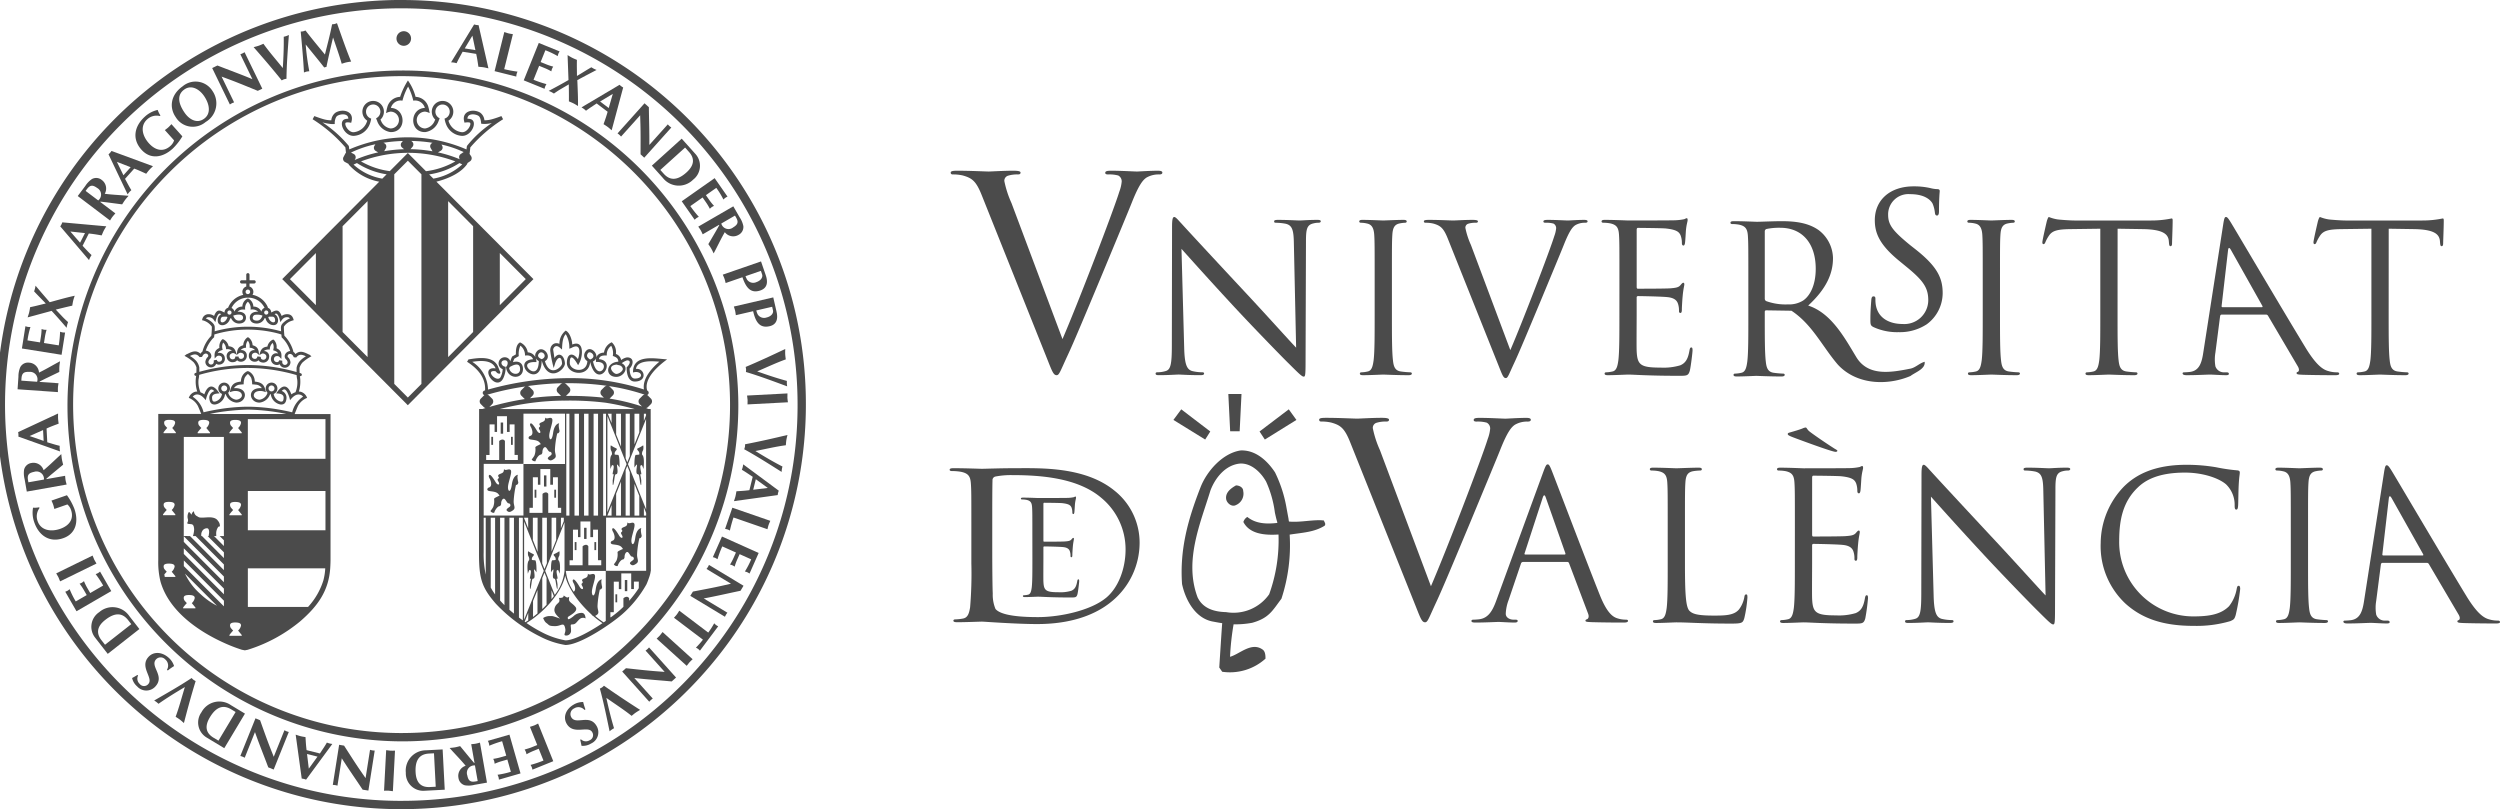 <svg xmlns="http://www.w3.org/2000/svg" width="441.223" height="142.814" viewBox="0 0 441.223 142.814">
  <g id="Grupo_223" data-name="Grupo 223" transform="translate(-90.399 -563.297)">
    <path id="Trazado_195" data-name="Trazado 195" d="M193.036,671.465a2.061,2.061,0,0,0-1.43.592c-.311.254-.956.734-.984.423s-.056-.253.28-.479,1.6-.9,1.067-1.58-1.207-.846-1.152-1.411.029-.4.029-.4a.558.558,0,0,1-.365.142,2.453,2.453,0,0,1-.59-.366.431.431,0,0,1-.224.366,1.416,1.416,0,0,1-.646.056.877.877,0,0,1,.083.649c-.112.311-.591.451-.787,1.072s-.028,1.072.927,1.946c-1.4-.507-1.32-.451-1.741-.451a2.091,2.091,0,0,0-1.249.352c.309.676.378.72.715.975s.281.451,1.4.451,1.574-.875,1.8.507c.112.593-.338,1.016-.028,1.129a.837.837,0,0,0,1.039-.9c0-.846-.224-1.043.254-1.043s.646-.284.982-.65.506-.479.815-.507a.794.794,0,0,1,.506.113s.029-.988-.7-.988" fill="#4b4b4b"/>
    <rect id="Rectángulo_12" data-name="Rectángulo 12" width="0.312" height="1.419" transform="translate(199.017 668.185)" fill="#4b4b4b"/>
    <rect id="Rectángulo_13" data-name="Rectángulo 13" width="0.433" height="1.968" transform="translate(200.674 665.662)" fill="#4b4b4b"/>
    <path id="Trazado_196" data-name="Trazado 196" d="M188.538,666.344c.051.315.131.9.214.9s.026-.557.052-.716a7.52,7.52,0,0,0-.188-1.078l.188-.027s.026-.052-.052-.426c-.262-1.189-.028-1.026.052-1.079s.1-.131.367.632c.184-1.768-.052-2.215-.184-2.347s-.053-.552.079-.741.105-.948.026-.868a5.2,5.2,0,0,1-.844.472c-.288.133-.077.29.106.528a.656.656,0,0,1,.1.53,2.794,2.794,0,0,1-.551.053c-.315,0-.261,2.136-.261,2.136a2.811,2.811,0,0,1,.313-.447c.237-.29.053.421.027.921s.078.636.261.636.237.606.29.922" fill="#4b4b4b"/>
    <path id="Trazado_197" data-name="Trazado 197" d="M184.83,662.176a2.769,2.769,0,0,1-.551-.053.661.661,0,0,1,.1-.53c.184-.238.393-.4.1-.528a5.261,5.261,0,0,1-.843-.472c-.078-.08-.1.68.026.868s.21.611.079.741-.368.579-.183,2.347c.262-.763.288-.684.366-.632s.315-.109.053,1.079c-.079.374-.053.426-.053.426l.188.027a7.52,7.52,0,0,0-.188,1.078c.026.159-.031.716.053.716s.161-.584.214-.9.1-.922.288-.922.288-.135.263-.636-.21-1.211.025-.921a2.736,2.736,0,0,1,.315.448s.052-2.137-.262-2.137" fill="#4b4b4b"/>
    <path id="Trazado_198" data-name="Trazado 198" d="M203.6,656.5s-.849,0-1.082,1.709-.788,1.191-.669.249.772-2.458.459-2.8-.89.241-1.18-.169c-.024.623-.241.646-.41.743s-.642.194-.619.459.122.073.122.288-.218.2-.218.389.265.452.265.694-.312.248-.625-.284-.907-1.449-1.124-1.231.1.627.168.8.481,1.178-.216,1.394c-.288.073-.5.533.1.629s1.235.114,1.564.526.187.265-.031.386-.72.314-.72.483a2.933,2.933,0,0,1-.17,1.443,4.835,4.835,0,0,1-.473.677.65.65,0,0,0,.667.314c.144-.557.667-1.208.979-1.159a.538.538,0,0,0,.24-.485c0-.355.193-.838.482-.838s.553.815.818.815a.342.342,0,0,1,.241.58c-.241.217-.795.482-.506.748s.523.29,1.053-.1.12-.743.12-1.564a16.3,16.3,0,0,1,.409-2.917c.241.048.41-.249.41-.435a5.369,5.369,0,0,1-.145-.865c0-.457.1-.482.1-.482" fill="#4b4b4b"/>
    <path id="Trazado_199" data-name="Trazado 199" d="M203.861,642.821c.138-.2.109-1,.027-.914a5.536,5.536,0,0,1-.886.5c-.3.14-.084.3.11.555a.7.7,0,0,1,.11.559,3.025,3.025,0,0,1-.579.054c-.332,0-.277,2.25-.277,2.25a2.95,2.95,0,0,1,.332-.471c.248-.3.054.443.027.97s.083.669.277.669.248.637.3.97.138.946.226.946.028-.587.056-.751a8.077,8.077,0,0,0-.2-1.137l.2-.028s.026-.055-.056-.447c-.275-1.252-.028-1.081.056-1.137s.109-.137.384.666c.2-1.862-.055-2.333-.191-2.471s-.056-.581.082-.781" fill="#4b4b4b"/>
    <path id="Trazado_200" data-name="Trazado 200" d="M199.472,643.573a3,3,0,0,1-.578-.054.693.693,0,0,1,.109-.559c.193-.25.414-.415.11-.555a5.556,5.556,0,0,1-.887-.5c-.082-.083-.11.717.027.914s.221.642.084.782-.388.608-.193,2.47c.276-.8.3-.721.385-.666s.332-.116.055,1.137c-.083.392-.055.447-.055.447l.2.028a7.78,7.78,0,0,0-.2,1.137c.028.164-.032.751.055.751s.172-.614.226-.946.11-.97.3-.97.3-.143.277-.669-.222-1.275.027-.97a2.907,2.907,0,0,1,.33.471s.056-2.25-.275-2.25" fill="#4b4b4b"/>
    <path id="Trazado_201" data-name="Trazado 201" d="M181.818,647.092s-.849,0-1.083,1.71-.788,1.189-.667.248.77-2.459.457-2.8-.891.241-1.179-.169c-.024.621-.241.645-.409.741s-.643.194-.619.459.121.073.121.291-.217.193-.217.386.264.454.264.694-.313.248-.625-.282-.908-1.451-1.125-1.233.1.628.169.8.482,1.178-.217,1.4c-.288.072-.5.532.1.627s1.234.115,1.564.527.186.265-.031.386-.722.313-.722.483a2.931,2.931,0,0,1-.169,1.443,4.973,4.973,0,0,1-.474.677.649.649,0,0,0,.667.314c.145-.556.667-1.208.98-1.161a.534.534,0,0,0,.241-.482c0-.357.192-.84.481-.84s.553.816.818.816a.341.341,0,0,1,.239.58c-.239.217-.792.482-.5.748s.523.29,1.052-.1.12-.742.12-1.564a16.329,16.329,0,0,1,.41-2.917c.24.05.409-.249.409-.434a5.4,5.4,0,0,1-.145-.863c0-.46.1-.484.1-.484" fill="#4b4b4b"/>
    <path id="Trazado_202" data-name="Trazado 202" d="M189.1,638s-.85,0-1.084,1.708-.788,1.19-.667.248.77-2.457.457-2.8-.891.242-1.179-.168c-.023.621-.241.644-.41.742s-.641.193-.618.459.12.073.12.289-.216.193-.216.387.264.452.264.694-.314.248-.625-.283-.908-1.451-1.124-1.232.1.627.168.8.48,1.179-.217,1.395c-.289.072-.5.533.1.63s1.233.114,1.564.525.185.265-.031.386-.722.314-.722.483a2.926,2.926,0,0,1-.169,1.444,4.542,4.542,0,0,1-.474.675.648.648,0,0,0,.667.315c.145-.556.668-1.208.979-1.161a.534.534,0,0,0,.243-.483c0-.356.191-.839.481-.839s.553.815.817.815a.342.342,0,0,1,.24.581c-.24.216-.793.482-.5.747s.522.291,1.051-.1.121-.743.121-1.565a16.3,16.3,0,0,1,.409-2.916c.242.048.409-.248.409-.436a5.42,5.42,0,0,1-.143-.863c0-.459.1-.482.1-.482" fill="#4b4b4b"/>
    <path id="Trazado_203" data-name="Trazado 203" d="M161.655,571.38a1.287,1.287,0,1,0-1.281-1.287,1.285,1.285,0,0,0,1.281,1.287" fill="#4b4b4b"/>
    <path id="Trazado_204" data-name="Trazado 204" d="M144.5,575.934a3.749,3.749,0,0,1,.488-.059,44,44,0,0,1-.639-4.732c1.138,1.421,2.3,2.812,3.274,4.068a1.03,1.03,0,0,1,.386-.09c.356-1.744.758-3.479,1.171-5.215.513,1.533,1.074,3.044,1.528,4.644.279-.087.525-.177.809-.242s.565-.1.854-.145c-.811-1.946-1.555-4.112-2.5-6.778a3.072,3.072,0,0,1-.425.151,3,3,0,0,1-.437.049c-.371,1.92-.865,3.718-1.262,5.334-1.17-1.413-2.336-2.816-3.433-4.246a3.152,3.152,0,0,1-.414.15,3.041,3.041,0,0,1-.428.046c.247,2.656.466,5.093.572,7.224a3.883,3.883,0,0,1,.455-.159" fill="#4b4b4b"/>
    <path id="Trazado_205" data-name="Trazado 205" d="M140.529,577.291a2.963,2.963,0,0,1,.43-.092c.03-2.608.236-5.156.422-7.729a3.87,3.87,0,0,1-.442.186,3.66,3.66,0,0,1-.464.127c.032,1.825-.049,3.676-.163,5.527-1.152-1.436-2.374-2.816-3.42-4.289-.277.119-.563.251-.848.349s-.591.171-.883.25c1.694,1.924,3.346,3.851,4.962,5.867a3.311,3.311,0,0,1,.406-.2" fill="#4b4b4b"/>
    <path id="Trazado_206" data-name="Trazado 206" d="M131.328,581.517c.121-.058.261-.1.387-.154l-2.207-4.547,1.539.573c1.6.6,3.171,1.26,4.845,1.94l.8-.38-3.13-6.443a2.825,2.825,0,0,1-.748.366l2.134,4.4c-2.053-.866-4.14-1.612-6.176-2.416l-.925.452,3.12,6.425c.117-.068.239-.151.361-.212" fill="#4b4b4b"/>
    <path id="Trazado_207" data-name="Trazado 207" d="M120.832,589.576a10.528,10.528,0,0,0,1.752-2.216l-1.929-2.152c-.179.191-.351.389-.545.563s-.408.328-.615.486l1.63,1.819a2.25,2.25,0,0,1-.656.984c-1.176,1.064-2.58.871-3.793-.479-1.17-1.3-1.587-3.052-.3-4.22a2.427,2.427,0,0,1,2.234-.585l.108-.1a3.78,3.78,0,0,1-.487-.979,4.9,4.9,0,0,0-2.288,1.211c-1.787,1.615-2.311,3.874-.577,5.808,1.637,1.826,3.83,1.333,5.461-.142" fill="#4b4b4b"/>
    <path id="Trazado_208" data-name="Trazado 208" d="M102.155,621.153c.032-.174.053-.343.1-.515s.1-.328.156-.5c-.238-.21-.639-.58-.944-.9l-1.223-1.3c.959-.233,1.921-.477,2.907-.694.053-.3.1-.6.167-.885s.176-.581.269-.869c-1.452.315-2.792.7-4.149,1.072l-.266.074c-.457-.534-.916-1.06-1.374-1.594l-1.129-1.328a4.372,4.372,0,0,1-.1.515,4.2,4.2,0,0,1-.153.489c.684.742,1.384,1.425,2.063,2.143-.921.211-1.832.468-2.756.646-.055.311-.1.611-.173.915s-.179.59-.275.89l4.233-1.148c.89.955,1.75,1.935,2.647,2.989" fill="#4b4b4b"/>
    <path id="Trazado_209" data-name="Trazado 209" d="M101.887,621.983a3.072,3.072,0,0,1-.451-.019,3.259,3.259,0,0,1-.434-.122,19.413,19.413,0,0,1-.232,2.408l-2.611-.416.169-1.073a9.752,9.752,0,0,1,.293-1.255,2.93,2.93,0,0,1-.45-.019,3.181,3.181,0,0,1-.434-.121,9.413,9.413,0,0,1-.108,1.283l-.169,1.076-2.211-.353a15.013,15.013,0,0,1,.521-2.361,3.216,3.216,0,0,1-.451-.019,3.363,3.363,0,0,1-.433-.122l-.62,3.932,7,1.115Z" fill="#4b4b4b"/>
    <path id="Trazado_210" data-name="Trazado 210" d="M103.559,653.185a10.581,10.581,0,0,0-1.347-2.486l-2.726.943c.1.241.217.478.3.724s.14.5.205.758l2.3-.8a2.231,2.231,0,0,1,.648.992c.515,1.5-.211,2.725-1.923,3.318-1.653.572-3.417.275-3.983-1.375a2.449,2.449,0,0,1,.337-2.294l-.048-.138a3.808,3.808,0,0,1-1.089.067,4.968,4.968,0,0,0,.216,2.588c.783,2.283,2.65,3.649,5.1,2.8,2.313-.8,2.719-3.018,2-5.1" fill="#4b4b4b"/>
    <path id="Trazado_211" data-name="Trazado 211" d="M107.037,662.076c-.113-.236-.2-.484-.3-.728l-6.417,3.142c.132.226.274.447.388.683s.2.482.3.727l6.417-3.144c-.133-.225-.275-.446-.389-.68" fill="#4b4b4b"/>
    <path id="Trazado_212" data-name="Trazado 212" d="M108.056,664.172a1.945,1.945,0,0,1-.775.448,19.57,19.57,0,0,1,1.328,2.017l-2.289,1.327-.542-.941a9.3,9.3,0,0,1-.558-1.16,3.336,3.336,0,0,1-.362.271,3.116,3.116,0,0,1-.414.179,9.428,9.428,0,0,1,.721,1.066l.542.942-1.938,1.123a14.9,14.9,0,0,1-1.077-2.164,3.281,3.281,0,0,1-.361.271,3.624,3.624,0,0,1-.413.179l1.983,3.448,6.138-3.558Z" fill="#4b4b4b"/>
    <path id="Trazado_213" data-name="Trazado 213" d="M117.853,684.419c1.678-1.871-1.031-3.5.083-4.747a1.1,1.1,0,0,1,1.63.01,1.414,1.414,0,0,1,.3,1.819l.147.134a9.809,9.809,0,0,1,1.109-.784,3.188,3.188,0,0,0-.946-1.46c-1.2-1.084-2.69-1.138-3.581-.144-1.6,1.778.93,3.71-.011,4.759a.97.97,0,0,1-1.533-.008,1.255,1.255,0,0,1-.284-1.481l-.115-.1c-.315.194-.621.378-.937.543a2.713,2.713,0,0,0,.888,1.478,2.156,2.156,0,0,0,3.249-.016" fill="#4b4b4b"/>
    <path id="Trazado_214" data-name="Trazado 214" d="M124.222,682.96c-2.169,1.433-4.387,2.686-6.615,3.971a3.7,3.7,0,0,1,.4.265,3.482,3.482,0,0,1,.364.315c1.488-1.048,3.062-2.016,4.654-2.956-.54,1.762-1,3.551-1.629,5.245.253.164.522.329.763.511s.471.4.7.6c.64-2.486,1.308-4.938,2.069-7.411a3.03,3.03,0,0,1-.388-.229,3.4,3.4,0,0,1-.319-.306" fill="#4b4b4b"/>
    <path id="Trazado_215" data-name="Trazado 215" d="M140.6,692.172l-1.887,4.69-.608-1.532c-.626-1.6-1.189-3.211-1.8-4.914l-.817-.343-2.674,6.648a2.819,2.819,0,0,1,.4.127,2.643,2.643,0,0,1,.374.185L135.4,692.5c.733,2.113,1.577,4.167,2.343,6.226l.956.389,2.667-6.63c-.129-.04-.273-.076-.4-.127s-.252-.125-.374-.185" fill="#4b4b4b"/>
    <path id="Trazado_216" data-name="Trazado 216" d="M155.707,695.629l-.788,5-.935-1.356c-.968-1.413-1.878-2.857-2.86-4.38l-.872-.149-1.117,7.08a2.879,2.879,0,0,1,.416.035,2.758,2.758,0,0,1,.406.1l.762-4.832c1.188,1.893,2.472,3.7,3.679,5.537l1.018.161,1.114-7.059c-.136-.01-.283-.013-.417-.036s-.274-.064-.406-.095" fill="#4b4b4b"/>
    <path id="Trazado_217" data-name="Trazado 217" d="M159.329,695.786c-.259-.014-.517-.059-.777-.093l-.373,7.16c.262-.008.523-.026.782-.012s.519.059.778.094l.374-7.161c-.262.008-.523.026-.784.012" fill="#4b4b4b"/>
    <path id="Trazado_218" data-name="Trazado 218" d="M176.5,694.049a1.925,1.925,0,0,1,.246.863,19.627,19.627,0,0,1,2.272-.8l.729,2.551-1.041.3a9.278,9.278,0,0,1-1.257.265,3.242,3.242,0,0,1,.175.418,3.61,3.61,0,0,1,.073.446,9.438,9.438,0,0,1,1.205-.445l1.04-.3.617,2.161a14.689,14.689,0,0,1-2.352.524,3.242,3.242,0,0,1,.175.418,3.5,3.5,0,0,1,.072.445l3.812-1.1-1.954-6.841Z" fill="#4b4b4b"/>
    <path id="Trazado_219" data-name="Trazado 219" d="M184.666,691.33c-.241.1-.494.167-.742.246l1.29,3.206-1.013.412c-.387.156-.792.264-1.212.391a3.162,3.162,0,0,1,.215.4,3.307,3.307,0,0,1,.119.434,11.19,11.19,0,0,1,1.133-.56l1.023-.414.838,2.083a19,19,0,0,1-2.283.768,3.314,3.314,0,0,1,.215.4,3.2,3.2,0,0,1,.119.437l3.678-1.492-2.676-6.647c-.232.117-.463.244-.7.342" fill="#4b4b4b"/>
    <path id="Trazado_220" data-name="Trazado 220" d="M191.223,689.875a1.1,1.1,0,0,1,.513-1.554,1.4,1.4,0,0,1,1.816.275l.172-.1a9.686,9.686,0,0,1-.4-1.3,3.151,3.151,0,0,0-1.675.453c-1.4.809-1.91,2.217-1.242,3.374,1.191,2.075,3.8.258,4.5,1.48a.98.98,0,0,1-.483,1.463,1.24,1.24,0,0,1-1.489-.187l-.135.079c.088.36.168.711.227,1.064a2.7,2.7,0,0,0,1.672-.393,2.173,2.173,0,0,0,.991-3.106c-1.254-2.182-3.638-.1-4.471-1.548" fill="#4b4b4b"/>
    <path id="Trazado_221" data-name="Trazado 221" d="M196.657,684.616a3.058,3.058,0,0,1-.388.208c.687,2.516,1.189,5.021,1.717,7.546a3.884,3.884,0,0,1,.375-.3,3.935,3.935,0,0,1,.408-.249c-.529-1.745-.961-3.546-1.359-5.359,1.5,1.063,3.055,2.051,4.464,3.177.235-.191.473-.4.72-.57s.521-.328.78-.484c-2.157-1.38-4.273-2.776-6.38-4.267a3.168,3.168,0,0,1-.337.3" fill="#4b4b4b"/>
    <path id="Trazado_222" data-name="Trazado 222" d="M204.663,677.863c-.1.089-.224.173-.33.255l3.37,3.76-1.637-.124c-1.7-.134-3.394-.333-5.19-.525l-.665.588,4.778,5.328a2.673,2.673,0,0,1,.288-.3,2.876,2.876,0,0,1,.331-.258l-3.26-3.633c2.212.264,4.423.4,6.6.612l.767-.691-4.764-5.313c-.1.1-.188.213-.289.3" fill="#4b4b4b"/>
    <path id="Trazado_223" data-name="Trazado 223" d="M206.851,675.462c-.174.193-.371.368-.561.547l5.307,4.8c.158-.209.31-.422.483-.618s.372-.368.561-.547l-5.306-4.8c-.159.209-.31.424-.484.618" fill="#4b4b4b"/>
    <path id="Trazado_224" data-name="Trazado 224" d="M216.447,673.3a14.16,14.16,0,0,1-1.049,1.64l-5.111-3.868c-.141.222-.272.449-.428.657s-.339.4-.512.594l5.112,3.87a15.748,15.748,0,0,1-1.238,1.405,3.04,3.04,0,0,1,.389.229,2.865,2.865,0,0,1,.318.306l3.225-4.3a2.98,2.98,0,0,1-.379-.222,2.94,2.94,0,0,1-.327-.312" fill="#4b4b4b"/>
    <path id="Trazado_225" data-name="Trazado 225" d="M215.333,663.369c-.071.116-.163.231-.242.343l4.318,2.605-1.6.362c-1.667.373-3.344.678-5.116,1.023l-.465.755,6.12,3.692a3.2,3.2,0,0,1,.187-.375,2.841,2.841,0,0,1,.242-.34l-4.175-2.519c2.192-.4,4.347-.913,6.491-1.352l.531-.887-6.1-3.681c-.059.122-.117.258-.186.374" fill="#4b4b4b"/>
    <path id="Trazado_226" data-name="Trazado 226" d="M216.209,661.629a3.4,3.4,0,0,1,.429.135,3.177,3.177,0,0,1,.388.231,19.412,19.412,0,0,1,.846-2.266l2.414,1.08-.441.994a9.5,9.5,0,0,1-.606,1.135,1.942,1.942,0,0,1,.818.366,9.679,9.679,0,0,1,.435-1.212l.441-.993,2.044.914a14.686,14.686,0,0,1-1.112,2.145,3.206,3.206,0,0,1,.43.136,2.83,2.83,0,0,1,.388.231l1.613-3.638-6.475-2.9Z" fill="#4b4b4b"/>
    <path id="Trazado_227" data-name="Trazado 227" d="M218.367,656.646a1.956,1.956,0,0,1,.846.292,22.755,22.755,0,0,1,.639-2.311l5.993,2.073c.064-.255.12-.512.205-.758s.2-.484.3-.724l-6.7-2.317Z" fill="#4b4b4b"/>
    <path id="Trazado_228" data-name="Trazado 228" d="M221.867,642.161a3.241,3.241,0,0,1-.119.425c2.279,1.252,4.422,2.63,6.6,4a4.018,4.018,0,0,1,.044-.48,3.665,3.665,0,0,1,.107-.47c-1.62-.827-3.209-1.769-4.785-2.739,1.8-.348,3.591-.783,5.376-1.018.027-.3.046-.617.093-.916s.126-.605.2-.9c-2.488.6-4.957,1.157-7.489,1.644a3.006,3.006,0,0,1-.019.452" fill="#4b4b4b"/>
    <path id="Trazado_229" data-name="Trazado 229" d="M222.248,633.106c.035.26.079.518.093.781s0,.522-.011.784l7.13-.375c-.035-.26-.08-.519-.093-.781s0-.522.01-.784Z" fill="#4b4b4b"/>
    <path id="Trazado_230" data-name="Trazado 230" d="M222,628.059a3.181,3.181,0,0,1,.075.447,3.132,3.132,0,0,1-.029.441c2.489.748,4.87,1.649,7.282,2.536a3.73,3.73,0,0,1-.05-.959c-1.755-.474-3.505-1.062-5.246-1.682,1.692-.717,3.349-1.515,5.048-2.117-.037-.3-.085-.613-.1-.916s0-.619.005-.921c-2.309,1.1-4.609,2.167-6.985,3.171" fill="#4b4b4b"/>
    <path id="Trazado_231" data-name="Trazado 231" d="M213,602.081a3.268,3.268,0,0,1,.336-.3,2.967,2.967,0,0,1,.4-.215,19.391,19.391,0,0,1-1.5-1.894l2.165-1.523.621.892a9.525,9.525,0,0,1,.658,1.106,3.2,3.2,0,0,1,.337-.3,3.6,3.6,0,0,1,.4-.216,9.53,9.53,0,0,1-.811-1l-.621-.891,1.834-1.288a14.755,14.755,0,0,1,1.258,2.062A1.947,1.947,0,0,1,218.8,598l-2.274-3.262-5.806,4.083Z" fill="#4b4b4b"/>
    <path id="Trazado_232" data-name="Trazado 232" d="M199.721,587.1c.1.09.2.2.288.3l3.371-3.758.048,1.647c.046,1.714.025,3.425.024,5.24l.649.6,4.779-5.327a2.855,2.855,0,0,1-.33-.257,3.083,3.083,0,0,1-.29-.3L205,588.875c.03-2.236-.063-4.459-.082-6.656l-.766-.692-4.764,5.312c.107.083.23.167.331.258" fill="#4b4b4b"/>
    <path id="Trazado_233" data-name="Trazado 233" d="M187.235,579.336c.162.071.32.127.479.208s.295.177.448.264c.258-.184.707-.494,1.09-.721l1.534-.9c.011.992.031,1.986.018,3,.279.119.562.228.824.362s.523.3.782.459c.02-1.49-.054-2.889-.108-4.3l-.012-.276c.622-.327,1.234-.659,1.855-.986l1.543-.806a4.515,4.515,0,0,1-.478-.209,4.461,4.461,0,0,1-.44-.261c-.875.5-1.694,1.034-2.545,1.536,0-.947-.04-1.9-.005-2.841-.289-.124-.572-.233-.85-.376s-.532-.307-.8-.468l.162,4.4c-1.127.655-2.272,1.278-3.5,1.919" fill="#4b4b4b"/>
    <path id="Trazado_234" data-name="Trazado 234" d="M186.628,578.545a3.255,3.255,0,0,1,.217-.4,19.249,19.249,0,0,1-2.284-.769l.989-2.462,1,.408a9.534,9.534,0,0,1,1.153.568,3.378,3.378,0,0,1,.118-.436,3.569,3.569,0,0,1,.217-.4,9.225,9.225,0,0,1-1.222-.4l-1-.407.838-2.083a14.63,14.63,0,0,1,2.175,1.04,3.088,3.088,0,0,1,.12-.436,3.455,3.455,0,0,1,.214-.4l-3.676-1.491-2.654,6.6,3.676,1.491a3.337,3.337,0,0,1,.119-.436" fill="#4b4b4b"/>
    <path id="Trazado_235" data-name="Trazado 235" d="M181.574,576.363a3.5,3.5,0,0,1,.159-.424,21.928,21.928,0,0,1-2.347-.436l1.533-6.175c-.259-.043-.519-.077-.771-.14s-.5-.157-.744-.24l-1.715,6.906,3.827.957a3.494,3.494,0,0,1,.058-.448" fill="#4b4b4b"/>
    <path id="Trazado_236" data-name="Trazado 236" d="M161.513,704.64A69.937,69.937,0,1,1,231.162,634.7a69.792,69.792,0,0,1-69.649,69.936m0-141.343A71.408,71.408,0,1,0,232.628,634.7,71.26,71.26,0,0,0,161.513,563.3" fill="#4b4b4b"/>
    <path id="Trazado_237" data-name="Trazado 237" d="M173.769,569.59l.536,2.551-1.881-.3Zm-2.779,4.859c.308-.68.665-1.28,1.056-2.022l2.395.381c.168.736.274,1.471.39,2.274.3.027.6.042.893.089s.58.124.876.191l-1.737-7.629a2.476,2.476,0,0,1-.4-.031,2.661,2.661,0,0,1-.387-.093l-4.069,6.686c.168.015.336.022.5.047s.316.072.479.107" fill="#4b4b4b"/>
    <path id="Trazado_238" data-name="Trazado 238" d="M198.552,579.863l-.719,2.5-1.522-1.152Zm-5.1,2.658c.133.1.246.212.372.322.591-.458,1.186-.817,1.878-1.288l1.938,1.465c-.2.729-.447,1.429-.72,2.191.254.165.5.316.746.5s.456.383.684.583l2.034-7.557a2.34,2.34,0,0,1-.334-.214,2.307,2.307,0,0,1-.3-.264l-6.719,3.987c.139.09.285.175.418.275" fill="#4b4b4b"/>
    <path id="Trazado_239" data-name="Trazado 239" d="M211.309,589.34l.682.762c.982,1.094,1.029,2.3-.426,3.619-1.809,1.636-3.073,1.3-4.034.23l-.593-.66Zm-3.914,5.366a3.568,3.568,0,0,0,5.32.311,3.1,3.1,0,0,0,.379-4.591l-2.381-2.656-5.268,4.762Z" fill="#4b4b4b"/>
    <path id="Trazado_240" data-name="Trazado 240" d="M220.115,601.346c.316.553.779,1.19.115,1.769a2.686,2.686,0,0,1-.425.307,1.313,1.313,0,0,1-2.106-.675Zm-6.043,2.6c.132.227.233.47.346.705l2.893-1.677.037.064c-.228.4-.5.892-.663,1.167l-1.273,2.175c.174.261.357.517.513.788s.29.569.429.85l.356-.676c.526-1.03,1.032-2.071,1.611-3.071a1.855,1.855,0,0,0,2.435.471,1.562,1.562,0,0,0,.837-1.534,4.218,4.218,0,0,0-.664-1.571l-1.109-1.927-6.183,3.584c.148.217.306.425.435.652" fill="#4b4b4b"/>
    <path id="Trazado_241" data-name="Trazado 241" d="M224.687,611.1l.211.614c.177.513-.207,1.1-.994,1.37a1.322,1.322,0,0,1-1.639-.417,3.639,3.639,0,0,1-.293-.628Zm-6.424,1.392c.086.246.141.505.205.759l2.963-1.024c.61,1.779,1.424,2.933,3.176,2.328,1.112-.385,1.408-1.316.938-2.689l-.834-2.432-6.751,2.335c.1.24.219.476.3.723" fill="#4b4b4b"/>
    <path id="Trazado_242" data-name="Trazado 242" d="M226.676,617.439l.144.631c.122.53-.32,1.073-1.131,1.261a1.327,1.327,0,0,1-1.587-.588,3.668,3.668,0,0,1-.226-.655Zm-6.534.71c.057.255.086.517.124.775l3.052-.706c.421,1.832,1.112,3.067,2.917,2.649,1.146-.266,1.538-1.162,1.212-2.577l-.576-2.505-6.956,1.613c.079.249.167.5.227.751" fill="#4b4b4b"/>
    <path id="Trazado_243" data-name="Trazado 243" d="M223.793,647.875l2.116,1.541-2.577.314Zm-2.314-2.13c-.04.16-.1.308-.148.468.649.367,1.212.777,1.914,1.234l-.587,2.362c-.744.1-1.484.145-2.289.191-.055.3-.094.591-.166.885s-.174.571-.268.86l7.722-1.073a2.6,2.6,0,0,1,.065-.393,2.69,2.69,0,0,1,.126-.377l-6.279-4.652c-.031.164-.049.331-.09.495" fill="#4b4b4b"/>
    <path id="Trazado_244" data-name="Trazado 244" d="M173.012,700.649a2.689,2.689,0,0,1-.141-.506,1.32,1.32,0,0,1,1.35-1.757l.485,2.76c-.625.109-1.38.326-1.694-.5m1.33-6.094c-.257.046-.518.061-.778.085l.58,3.3-.072.014c-.294-.352-.664-.775-.866-1.025l-1.6-1.945c-.3.074-.6.161-.913.215s-.631.079-.942.113l.511.568c.784.847,1.586,1.683,2.323,2.57a1.865,1.865,0,0,0-1.273,2.135,1.551,1.551,0,0,0,1.149,1.314,4.171,4.171,0,0,0,1.7-.086l2.183-.388-1.239-7.06c-.253.066-.5.141-.76.187" fill="#4b4b4b"/>
    <path id="Trazado_245" data-name="Trazado 245" d="M166.281,702.2c-1.465.077-2.431-.645-2.533-2.608-.127-2.442.927-3.22,2.361-3.3l.883-.046.308,5.9Zm-.673-6.485a3.586,3.586,0,0,0-3.586,3.956,3.078,3.078,0,0,0,3.314,3.186l3.554-.187-.37-7.109Z" fill="#4b4b4b"/>
    <path id="Trazado_246" data-name="Trazado 246" d="M144.9,698.955l-.313-2.587,1.849.463Zm3.19-4.6c-.365.653-.774,1.218-1.228,1.922l-2.353-.589c-.1-.748-.144-1.49-.191-2.3-.3-.051-.588-.093-.881-.167s-.568-.174-.855-.267l1.067,7.753a2.42,2.42,0,0,1,.391.066,2.248,2.248,0,0,1,.376.127l4.633-6.3c-.163-.031-.33-.051-.491-.091s-.309-.1-.468-.15" fill="#4b4b4b"/>
    <path id="Trazado_247" data-name="Trazado 247" d="M128.954,694.018l-.875-.527c-1.257-.759-1.655-1.9-.647-3.585,1.254-2.1,2.561-2.15,3.793-1.407l.757.457Zm2.18-6.28A3.571,3.571,0,0,0,125.956,689a3.091,3.091,0,0,0,.974,4.5l3.051,1.842,3.651-6.1Z" fill="#4b4b4b"/>
    <path id="Trazado_248" data-name="Trazado 248" d="M108.932,677.088l-.628-.807c-.9-1.16-.867-2.371.675-3.579,1.919-1.506,3.158-1.085,4.042.051l.545.7Zm4.277-5.079a3.568,3.568,0,0,0-5.286-.681,3.094,3.094,0,0,0-.7,4.553l2.191,2.816L115,674.314Z" fill="#4b4b4b"/>
    <path id="Trazado_249" data-name="Trazado 249" d="M95.412,648.419c-.111-.629-.328-1.385.494-1.7a2.873,2.873,0,0,1,.5-.142,1.317,1.317,0,0,1,1.75,1.355Zm6.562-.366c-.045-.257-.06-.52-.084-.782l-3.291.583-.013-.072c.351-.295.771-.667,1.021-.87l1.938-1.606c-.076-.305-.16-.609-.214-.918s-.08-.632-.114-.945l-.565.515c-.844.785-1.675,1.591-2.56,2.331a1.858,1.858,0,0,0-2.127-1.28,1.558,1.558,0,0,0-1.309,1.155,4.205,4.205,0,0,0,.088,1.7l.385,2.193,7.031-1.245c-.065-.255-.141-.506-.186-.763" fill="#4b4b4b"/>
    <path id="Trazado_250" data-name="Trazado 250" d="M98,639.2l.1,1.91-2.473-.854Zm2.99,3.767c-.019-.166-.049-.332-.057-.5s0-.325,0-.491c-.727-.162-1.385-.388-2.189-.619l-.127-2.431c.681-.319,1.376-.575,2.133-.856-.036-.3-.083-.592-.1-.895s0-.6,0-.9L93.6,639.563a2.6,2.6,0,0,1,.041.793Z" fill="#4b4b4b"/>
    <path id="Trazado_251" data-name="Trazado 251" d="M96.948,630.675l-2.783-.2c.045-.635.015-1.423.889-1.528a2.544,2.544,0,0,1,.523-.017,1.319,1.319,0,0,1,1.371,1.741m3.673,1.043c.018-.26.067-.519.106-.779l-3.333-.234.006-.072c.41-.2.907-.46,1.2-.6l2.266-1.089c0-.313-.007-.629.014-.94s.076-.635.118-.946l-.672.362c-1.01.557-2.009,1.137-3.046,1.64a1.862,1.862,0,0,0-1.756-1.757,1.548,1.548,0,0,0-1.547.8,4.168,4.168,0,0,0-.325,1.674L93.5,632l7.123.5c0-.261-.015-.524,0-.785" fill="#4b4b4b"/>
    <path id="Trazado_252" data-name="Trazado 252" d="M102.816,604.158l2.581.276-.866,1.7Zm3.493,4.578c.076-.147.165-.278.25-.422-.55-.5-1.007-1.031-1.588-1.634l1.1-2.169c.748.066,1.478.193,2.273.331.119-.281.223-.555.36-.825s.3-.517.453-.777l-7.764-.7a2.567,2.567,0,0,1-.152.368,2.66,2.66,0,0,1-.207.34l5.075,5.95c.066-.153.123-.311.2-.462" fill="#4b4b4b"/>
    <path id="Trazado_253" data-name="Trazado 253" d="M105.508,596.99c.382-.509.785-1.186,1.575-.8a2.512,2.512,0,0,1,.447.273,1.323,1.323,0,0,1,.205,2.209Zm4.742,4.569c.156-.209.338-.4.511-.6l-2.669-2.018.044-.059c.454.055,1.011.111,1.33.157l2.491.326c.171-.262.334-.532.522-.783s.407-.49.612-.728l-.759-.063c-1.149-.084-2.3-.146-3.445-.292a1.871,1.871,0,0,0-.519-2.433,1.549,1.549,0,0,0-1.733-.174,4.164,4.164,0,0,0-1.182,1.228l-1.334,1.776,5.7,4.315c.14-.221.272-.448.429-.657" fill="#4b4b4b"/>
    <path id="Trazado_254" data-name="Trazado 254" d="M111.036,591.867l2.422.939-1.275,1.422Zm2.194,5.332c.112-.126.232-.227.351-.345-.4-.629-.707-1.257-1.114-1.991l1.623-1.809c.707.258,1.378.572,2.112.909.185-.239.357-.476.559-.7s.42-.421.638-.632l-7.319-2.694a2.669,2.669,0,0,1-.242.316,2.5,2.5,0,0,1-.288.275l3.369,7.066c.1-.131.2-.269.311-.393" fill="#4b4b4b"/>
    <path id="Trazado_255" data-name="Trazado 255" d="M122.939,579.085c1.278-.9,2.674.009,3.444,1.112.991,1.422,1.323,3.154.009,4.076-1.278.9-2.606.073-3.382-1.04-1.336-1.917-1.256-3.314-.071-4.148m3.769,5.733a3.815,3.815,0,0,0,1.2-5.452,3.52,3.52,0,0,0-5.28-.831c-2.123,1.493-2.4,3.742-1.21,5.444a3.506,3.506,0,0,0,5.286.839" fill="#4b4b4b"/>
    <path id="Trazado_256" data-name="Trazado 256" d="M161.513,692.672A57.968,57.968,0,1,1,219.242,634.7a57.849,57.849,0,0,1-57.729,57.968M220.708,634.7a59.2,59.2,0,1,0-59.195,59.439A59.318,59.318,0,0,0,220.708,634.7" fill="#4b4b4b"/>
    <path id="Trazado_257" data-name="Trazado 257" d="M178.61,607.955l4.581,4.6-4.581,4.6ZM173.9,621.892l-4.409,4.427V598.794l4.409,4.427Zm-7.759-27.813a13.512,13.512,0,0,0,5.343-2c.169.073.336.149.5.228a10.053,10.053,0,0,1-5.1,2.515Zm-3.764-3.778-3.185,3.2a13.785,13.785,0,0,1-5.081-1.72,23.68,23.68,0,0,1,16.652,0,13.92,13.92,0,0,1-5.185,1.732Zm2.4,40.752-2.395,2.406-2.4-2.406V594.06l2.4-2.4,2.395,2.4Zm-6.908-36.225a10.094,10.094,0,0,1-5.074-2.478q.291-.141.6-.274a13.345,13.345,0,0,0,5.24,1.986Zm-5.522-4.606a18.818,18.818,0,0,1,4.3-1.461l-.175.3a.641.641,0,0,0,.234.874l.44.255a21.822,21.822,0,0,0-4.148,1.349l.1-.189a.649.649,0,0,0-.267-.877Zm5.916-1.623-.184-.106a27.407,27.407,0,0,1,3.422-.316l-.218.263a.641.641,0,0,0,.078.9l.346.292a24.714,24.714,0,0,0-3.506.355l.295-.514a.642.642,0,0,0-.233-.874m4.866-.307-.143-.122a28,28,0,0,1,3.747.33l-.093.053a.642.642,0,0,0-.233.875l.328.57a24.957,24.957,0,0,0-3.886-.374l.36-.43a.644.644,0,0,0-.08-.9m-11.147.864-.058-.151a21.329,21.329,0,0,0-4.613-4.11,9.457,9.457,0,0,0,1.364.27,3.655,3.655,0,0,0,.8.018c0-.114,0-.234,0-.325,0-.054.075-.891.471-1.129.572-.345,1.928-.467,1.924.515l-.133.01a2.494,2.494,0,0,0-.345.046c-1.461.3-.273,3.08,1.484,2.971a3.2,3.2,0,0,0,2.773-2.055,4.587,4.587,0,0,0,.263-.993,1.268,1.268,0,1,1,1.02-.141l-.162.115s.134.293.175.4a2.934,2.934,0,0,0,2.372,2.011c2.876.074,2.773-4.152.073-4.269a1.782,1.782,0,0,1,1.824-1.305l.215.028a9.945,9.945,0,0,1,1-2.492,11.089,11.089,0,0,1,.913,2.492l.216-.028a1.782,1.782,0,0,1,1.823,1.305c-2.7.117-2.8,4.343.074,4.269a2.931,2.931,0,0,0,2.371-2.011c.041-.108.175-.4.175-.4l-.163-.115a1.266,1.266,0,1,1,1.02.141,4.577,4.577,0,0,0,.265.993,3.2,3.2,0,0,0,2.772,2.055c1.757.109,2.944-2.674,1.484-2.971a2.454,2.454,0,0,0-.345-.046l-.133-.01c0-.982,1.352-.86,1.924-.515.4.238.468,1.075.471,1.129l.027.261a1.555,1.555,0,0,0,.217.035s.292.02.55.011a5.724,5.724,0,0,0,1.119-.156,19.6,19.6,0,0,0-4.366,4l-.058.151-.058.507a26.1,26.1,0,0,0-20.688,0Zm19.724,1.328a.66.66,0,0,0-.161.919,21.912,21.912,0,0,0-3.853-1.214l.508-.294a.642.642,0,0,0,.233-.875l-.125-.217a18.852,18.852,0,0,1,3.918,1.326Zm-16.435,35.835-4.409-4.427V603.221l4.409-4.427Zm-9.123-9.161-4.582-4.6,4.582-4.6Zm21.27-21.8c2.493-.629,4.456-1.718,5.408-3.079a.332.332,0,0,0,.065-.2l.475-.324a.653.653,0,0,0,.171-.9l-.273-.41a.348.348,0,0,0,.026-.1l.116-1.035a25.517,25.517,0,0,1,5.783-4.97l-.3-.559s-1.027.4-1.762.587a5.07,5.07,0,0,1-1.232.159,1.887,1.887,0,0,0-.743-1.348c-1.256-.757-3.231-.267-2.852,1.439l.074.324a3.493,3.493,0,0,1,.607-.055,1.493,1.493,0,0,1,.351.05c.359.288-.459,1.752-1.4,1.694a2.776,2.776,0,0,1-2.383-2.037,1.9,1.9,0,1,0-2.333-.191c-.019.04-.051.115-.1.209a2.17,2.17,0,0,1-1.682,1.356,1.486,1.486,0,1,1,.006-2.972,2.622,2.622,0,0,1,.794.263l-.12-.632a2.673,2.673,0,0,0-.092-.37,2.428,2.428,0,0,0-2.275-1.868,8.945,8.945,0,0,0-1.352-2.891,12.811,12.811,0,0,0-1.38,2.891,2.429,2.429,0,0,0-2.276,1.868,2.743,2.743,0,0,0-.091.37l-.121.632a2.632,2.632,0,0,1,.795-.263,1.486,1.486,0,1,1,.005,2.972,2.167,2.167,0,0,1-1.681-1.356c-.048-.094-.081-.169-.1-.209a1.9,1.9,0,1,0-2.334.191,2.775,2.775,0,0,1-2.383,2.037c-.94.058-1.757-1.406-1.4-1.694a1.471,1.471,0,0,1,.351-.05,2.649,2.649,0,0,1,.6.085l.084-.354c.379-1.706-1.6-2.2-2.852-1.439a1.883,1.883,0,0,0-.742,1.348,5.078,5.078,0,0,1-1.233-.159c-.734-.19-1.763-.587-1.763-.587l-.3.559a25.565,25.565,0,0,1,5.784,4.97l.1.945a.62.62,0,0,0-.122.162l-.315.594a.649.649,0,0,0,.267.877l.629.336a.356.356,0,0,0,.067.157,9.527,9.527,0,0,0,5.343,2.983l-17.12,17.187,22.167,22.261,22.17-22.257Z" fill="#4b4b4b"/>
    <rect id="Rectángulo_14" data-name="Rectángulo 14" width="0.314" height="1.418" transform="translate(188.223 649.721)" fill="#4b4b4b"/>
    <rect id="Rectángulo_15" data-name="Rectángulo 15" width="0.313" height="1.418" transform="translate(184.748 649.721)" fill="#4b4b4b"/>
    <rect id="Rectángulo_16" data-name="Rectángulo 16" width="0.432" height="1.967" transform="translate(186.406 647.198)" fill="#4b4b4b"/>
    <rect id="Rectángulo_17" data-name="Rectángulo 17" width="0.313" height="1.419" transform="translate(180.585 640.392)" fill="#4b4b4b"/>
    <rect id="Rectángulo_18" data-name="Rectángulo 18" width="0.313" height="1.419" transform="translate(177.107 640.392)" fill="#4b4b4b"/>
    <path id="Trazado_258" data-name="Trazado 258" d="M204.051,632.035a42.435,42.435,0,0,0-13.4-2,53.4,53.4,0,0,0-14.124,2.02,5.958,5.958,0,0,0-2.781-4.9c1.448-.22,3.5-.4,4.116,1.15a.95.95,0,0,0-.111-.007c-2.821-.269.183,4.255,1.464,1.77a4.581,4.581,0,0,0,.429-2.039c-.909-.1-1.011-1.151-.15-1.151.726,0,.549.919.215,1.18.223,2.26,3,2.241,2.991.383-.005-1.253-.958-1.471-1.77-1.224a5.615,5.615,0,0,1,.25-.625l.779-.444a3.49,3.49,0,0,1,.288-1.845,2.125,2.125,0,0,1,.81,1.747c.587-.074,1.181-.009,1.427.651-2.043.125-1.769,1.593-.924,2.273.963.776,2.428.55,2.441-2.067,1.158,4.146,4.166,1.6,4.1.507-.086-1.387-1.081-2.1-1.852-.923l-.121-.823c-.047-.31-.107-.679-.107-.679.057-.38.493-.931,1.167-.346l.4.349c.03-.777.063-2.15.664-2.717a4.6,4.6,0,0,1,.625,2.568l.368-.14c1.787-.992,1.491,1.042,1.15,1.979-.85-1.2-1.947-1.109-1.947.673,0,2.046,3.883,2.655,4.109-.175,1.249,5.129,4.9-.211,1.549-.493.089-.488.481-.657,1.128-.655h.255v-.257a1.885,1.885,0,0,1,.786-1.447,2.7,2.7,0,0,1,.274,1.788c.547.205.922.34.988.988l-.094.033c-2.194.19-2.273,2.675-.27,2.675,1.281,0,2.4-1.67.954-2.416a3.682,3.682,0,0,1,.928-.5c.938,0,.3.942-.058,1.23v.121c0,.9.224,2.387,1.434,2.387,2.279,0,1.8-2.373.206-2.234.248-1.6,2.957-1.374,4.133-1.269-1.25,1.053-3.054,2.964-2.719,4.916m.386,31.989h-7.074v-.668l0,.255v-8.979h7.062Zm-1.3,3.067a19.752,19.752,0,0,1-1.7,2.224v-.437a.489.489,0,0,0-.433-.266.947.947,0,0,0-.579.266v1.5c-.23.229-.469.45-.714.666-.351.311-.868.721-1.484,1.176h-.1v-.888h.6v-5.393h.889v1.323h.435V664.5h1.749v2.765h.475v-1.323h.867Zm-5.782-12.8h-.507V636.314h.507Zm-.045,18.584-.37.254a15.814,15.814,0,0,1-1.5-1.139,2.54,2.54,0,0,0,.295-.19c.53-.386.12-.742.12-1.563a16.224,16.224,0,0,1,.41-2.917c.24.047.408-.248.408-.435a5.438,5.438,0,0,1-.143-.864c0-.458.1-.483.1-.483s-.849,0-1.083,1.711-.787,1.189-.667.246.77-2.458.457-2.8-.89.242-1.179-.168c-.024.621-.241.645-.408.742s-.644.193-.619.459.12.073.12.289-.217.194-.217.387.264.452.264.694-.312.249-.625-.283-.907-1.449-1.124-1.232.1.628.168.8.423,1.034-.07,1.334a7.8,7.8,0,0,1-1.381-3.673h7.047Zm-7.12,3.428a14.423,14.423,0,0,1-4.042-1.373,23.9,23.9,0,0,1-2.828-1.689c2.779-1.66,6.159-5.155,6.832-8.368.5,2.291,2.53,4.945,4.624,6.847a.808.808,0,0,0,.346.308,16.093,16.093,0,0,0,1.613,1.239c-2.243,1.5-5.016,3.036-6.545,3.036m-7.191-3.283.631-1.569v1.325q-.266.176-.516.324Zm2.261-5.614v4.139c-.264.222-.528.435-.787.631V669.36ZM182.9,655.35l3.469,8.7-3.469,8.612Zm.717-.676v1.866l-.717-1.8v-.069Zm3.244,10.61v4.744c-.247.262-.5.516-.758.761v-5.474l.388-.962Zm-.761-10.61h.817v8.018l-.422,1.047-.4-.994Zm2.459,0v3.943l-.814,2.022c-.007-1,.007-5.394.008-5.965Zm1.346,0v.6l-.519,1.287c0-.484.018-1.614.021-1.889Zm-4.623,0v6.037l-.837-2.1c-.007-.735,0-3.493,0-3.94Zm-1.437-.866v-.886h.6v-5.393h.889v1.322h.435v-2.764h1.749v2.764h.474v-1.322h.868v5.393h.577v.886h-2.28v-3.344a.487.487,0,0,0-.433-.267.941.941,0,0,0-.577.267v3.344Zm4.3,14.7c-.133.18-.271.356-.413.532v-1.568Zm-1.529-4.461,3.415-8.583v8.587a8.2,8.2,0,0,1-1.724,4.237Zm-9.816-20.45V638.2h.889v1.323h.434v-2.766h1.749v2.766h.475V638.2h.866v5.393h.579v.887h-2.28v-3.345a.486.486,0,0,0-.434-.265.943.943,0,0,0-.577.265v3.345h-2.3v-.887Zm5.614-10.47.508.508a.629.629,0,0,0,.111.091,48.6,48.6,0,0,0-6.266,1.4l.484-.488a.7.7,0,0,0,0-.978l-.508-.509a.672.672,0,0,0-.348-.188,48.158,48.158,0,0,1,6.719-1.457.7.7,0,0,0-.192.136l-.508.509a.7.7,0,0,0,0,.98m8.479,21.169h-.55V636.314h.55Zm4.269-17.978h.787v17.978h-.787Zm-1.685,0h.787v17.978h-.787Zm-1.686,0h.787v17.978h-.787Zm2.009,23.13a.945.945,0,0,0-.579.267v3.345h-2.3v-.889h.6v-5.391h.89V658.1h.433v-2.765h1.751V658.1h.474v-1.322h.866v5.391h.578v.889h-2.28v-3.345a.484.484,0,0,0-.431-.267m10-26.308-.505.508a.694.694,0,0,0,0,.98l.408.41a35.288,35.288,0,0,0-5.731-1.389.605.605,0,0,0,.076-.067l.507-.507a.694.694,0,0,0,0-.98l-.507-.509a.681.681,0,0,0-.234-.154,37.153,37.153,0,0,1,6.348,1.516.69.69,0,0,0-.362.192m.233,4.455v-1.277h.384v.314Zm-1.66,4.148v-5.425h.851v3.3Zm-1.559,4.505.291-.733.447,1.113v7.668h-.738Zm0-2.072v-7.858h.738v7.478l-.447,1.113Zm-1.675-4.186v-3.672h.852v5.8Zm-1.468-3.672h.661v1.648Zm.661,16.13v1.848h-.74Zm1.659-4.148v6h-.852v-3.869Zm-2.409,5.412.015-17,3.386,8.5Zm5.642-2.9v3.488h-.851v-5.615Zm1.212,3.028v.46h-.4v-1.467Zm-3.209-8.624,3.192-7.976.017,15.992Zm-4.659-12.137.409.412a53.845,53.845,0,0,0-6.7-.313c.022-.018.044-.037.064-.057l.507-.508a.693.693,0,0,0,0-.979l-.507-.51a.669.669,0,0,0-.349-.187c.228,0,.453-.006.678-.006a48.24,48.24,0,0,1,6.834.459.694.694,0,0,0-.43.2l-.505.508a.7.7,0,0,0,0,.981m-6.683.93a51.242,51.242,0,0,1,7.35.36,43.619,43.619,0,0,1,5.176,1.121h-23.8A46.5,46.5,0,0,1,189.877,634m-1.025-1.4.506.508a.625.625,0,0,0,.068.06,44.805,44.805,0,0,0-5.493.418l.466-.468a.694.694,0,0,0,0-.98l-.506-.509a.7.7,0,0,0-.381-.194,53.233,53.233,0,0,1,6.169-.506.681.681,0,0,0-.323.182l-.506.509a.694.694,0,0,0,0,.98m-6.07,21.687h-7.018l.007-9.124h7.013v-8.854h7.335v8.878h-7.337Zm-.112,18.5c-.224-.162-.453-.329-.683-.5V654.674h.639l.044.112Zm-1.563-1.19c-.267-.22-.535-.444-.8-.676V654.674h.8Zm-1.676-1.5c-.269-.265-.528-.537-.772-.814V654.674h.772Zm-1.653-1.892a10.939,10.939,0,0,1-.77-1.212V654.674h.77Zm-1.65-3.5a16.653,16.653,0,0,1-.366-3.932l0-6.106h.364ZM180.4,628.05c.633-.361,1.787-.87,1.791.384,0,1.239-1.719,1.048-1.941-.172a.983.983,0,0,0,.15-.212m4.4-.854.279,0-.023-.279a1.51,1.51,0,0,0-.1-.429,1.282,1.282,0,0,0,.538.539c-.048,2.167-1.08,1.964-1.609,1.538-.624-.5-.839-1.378.916-1.371m.647-1.407c.548-.891,1.78.433.559.9-.353-.137-.849-.431-.559-.9m8.729-.17c.391-.55,1.721.665.364,1.128-.433-.28-.742-.6-.364-1.128m5.521,2.146a.808.808,0,0,1,.622.6c.063.373-.639.928-1.139.928-.538,0-1.864-1.5.106-1.65v.025l.155.041Zm8.448-1.037-.683-.06c-1.988-.171-5.406-.687-5.342,2.373,1.542-.453,2.075,1.069.318,1.069-.792,0-.911-1.2-.923-1.76.683-.647.874-1.979-.453-1.979a2.324,2.324,0,0,0-1.039.478,1.412,1.412,0,0,0-.927-1.08,2.294,2.294,0,0,0-.74-2.063A2.337,2.337,0,0,0,197,625.52c-.755.053-1.424.4-1.421,1.4v.255h.255c2.6,0,.09,3.786-.774-.086,1.584-.775-.356-3.1-1.3-1.772a1.148,1.148,0,0,0,.3,1.721c-.108,2.3-3.1,1.707-3.1.3,0-2.058,1.119-.255,1.465.417l.23-.42c.623-1.134.9-4.108-1.27-3.233.011-.683-.4-2.13-1.151-2.454a2.911,2.911,0,0,0-1.1,2.338c-1.018-.449-1.763.44-1.6,1.378l.056.42a20.333,20.333,0,0,0,.533,2.458l.262-.838c.273-.879,1.112-1.6,1.21.025.037.592-2.134,2.616-3.023-.389,1.459-.825-.541-3.184-1.56-1.529a.972.972,0,0,0-.1.871,1.591,1.591,0,0,0-1.371-.9,2.26,2.26,0,0,0-1.362-1.754c-.706.366-.741,1.415-.733,2.113l-.655.374a5.889,5.889,0,0,0-.331.844,1,1,0,0,0-.962-.707,1.08,1.08,0,0,0-.378,2.1,3.617,3.617,0,0,1-.355,1.368c-.6,1.163-2.828-1.2-1.036-1.023.172,0,.232.126.331.238.227.258.843.38.57-.217-.045-.1-.085-.182-.125-.284l-.077-.2-.1-.253c-.819-2.065-3.514-1.629-5.234-1.354l-.045.007.008.049-.229.361c1.786,1.142,3.328,2.77,3.181,5.053l-.127.039a.421.421,0,0,0,.007.8.693.693,0,0,0-.122.1l-.506.509a.692.692,0,0,0,0,.978l.506.509a.683.683,0,0,0,.32.183l-.531.163-.6,0s-.021,15.746-.021,25.451c0,4.45.459,6.014,2.938,8.878a27.7,27.7,0,0,0,7.927,5.875,14.7,14.7,0,0,0,4.387,1.448c2.648,0,8.176-3.791,10.067-5.463a20.137,20.137,0,0,0,4.184-5.144l.04-.064c.213-.465.359-.892.559-1.469a4.853,4.853,0,0,0,.216-.97h.015l-.03-28.542h-.426l-.382-.164a.686.686,0,0,0,.339-.185l.506-.509a.7.7,0,0,0,0-.98l-.506-.508a.7.7,0,0,0-.163-.121.421.421,0,0,0,.015-.788c-.664-2.19,2.128-4.49,3.518-5.5" fill="#4b4b4b"/>
    <rect id="Rectángulo_19" data-name="Rectángulo 19" width="0.434" height="1.968" transform="translate(178.765 637.869)" fill="#4b4b4b"/>
    <rect id="Rectángulo_20" data-name="Rectángulo 20" width="0.313" height="1.419" transform="translate(195.303 658.968)" fill="#4b4b4b"/>
    <rect id="Rectángulo_21" data-name="Rectángulo 21" width="0.314" height="1.419" transform="translate(191.828 658.968)" fill="#4b4b4b"/>
    <rect id="Rectángulo_22" data-name="Rectángulo 22" width="0.433" height="1.969" transform="translate(193.485 656.445)" fill="#4b4b4b"/>
    <path id="Trazado_259" data-name="Trazado 259" d="M147.841,644.27h-13.7v-7h13.7Zm0,12.619h-13.7v-6.935h13.7Zm-.368,8.835a12.358,12.358,0,0,1-2.71,4.694h-10.62V663.6H147.8a10,10,0,0,1-.327,2.119m-13.787-29.35h-6.279c.51-.117,1.039-.231,1.349-.275a40.027,40.027,0,0,1,5.387-.508,37.329,37.329,0,0,1,5.4.506c.521.087,1,.186,1.41.277h-7.269Zm-.623,3.391h-2.169a.56.56,0,0,1,0-.148,8.1,8.1,0,0,1,.652-.779,5.275,5.275,0,0,1-.433-.487.879.879,0,0,1-.115-.44c.011-.13-.02-.507.938-.5s1,.324,1,.544a1.6,1.6,0,0,1-.516.885l.646.786Zm0,14.477h-2.169a.558.558,0,0,1,0-.148,8.1,8.1,0,0,1,.652-.779,5.275,5.275,0,0,1-.433-.487.875.875,0,0,1-.115-.438c.011-.132-.02-.509.938-.5s1,.326,1,.545a1.6,1.6,0,0,1-.516.884l.646.786Zm0,21.273h-2.169a.545.545,0,0,1,0-.146,7.9,7.9,0,0,1,.652-.781,5.511,5.511,0,0,1-.433-.486.883.883,0,0,1-.115-.439c.011-.131-.02-.509.938-.5s1,.325,1,.544a1.6,1.6,0,0,1-.516.884l.646.786Zm-3.146-17.6h-.743l.74.743v1.008s0,0-1.743-1.753h.395s0-.093-.014-.461a1.977,1.977,0,0,1,.275-1.016c.17-.315.38-.21.38-.21a1.352,1.352,0,0,0-.327-.991c-.155-.21-.471-.723-1.955-.619s-1.353,0-1.733-.2a.991.991,0,0,1-.542-.715c-.027-.188-.078-.157-.078-.157a1.022,1.022,0,0,0-.288.347c-.1.214-.052.263-.052.263a1.1,1.1,0,0,1-.223-.263c-.158-.223-.275-.216-.275-.216a.828.828,0,0,0-.157.308,1.537,1.537,0,0,0-.04.84.88.88,0,0,1-.065.715c-.065.071-.053.1.04.171s.209.054.642.105.469.5.509.893a4.392,4.392,0,0,1-.209,1.2h.47l4.99,5.013v1l-5.985-6.011-1.1-.007c0-6.858.011-17.492.011-17.492h7.071l0,17.114Zm0,3.882-3.864-3.882-.125,0a1.685,1.685,0,0,1,.013-.513,1.483,1.483,0,0,1,.275-.557,1.041,1.041,0,0,1,.7-.315c.371,0,.392.5.392.71s-.105.675-.077.68l-.178,0,2.865,2.863Zm0,4.258-7.082-7.111v-1l7.082,7.111Zm0,2.13-7.08-7.111v-1l7.081,7.111Zm0,2.13-7.074-7.1,0-1,7.078,7.108Zm-4.152-2.184a10.986,10.986,0,0,1-2.717-3.583l5.64,5.662a12.523,12.523,0,0,1-2.923-2.079m-.874,2.537h-2.169a.551.551,0,0,1,0-.147,7.978,7.978,0,0,1,.653-.779,5.35,5.35,0,0,1-.433-.486.882.882,0,0,1-.115-.44c.01-.13-.021-.508.939-.5s1,.326,1,.546a1.6,1.6,0,0,1-.517.883l.647.785Zm.391-31.055a8.251,8.251,0,0,1,.653-.779,5.257,5.257,0,0,1-.434-.487.878.878,0,0,1-.114-.44c.01-.13-.021-.507.938-.5s1,.324,1,.544a1.6,1.6,0,0,1-.515.885l.646.786v.141h-2.169a.616.616,0,0,1,0-.148m-.868-6.3a.94.94,0,0,1,.542-.362c.744-.176,1.36.476,1.758.986a5.056,5.056,0,0,1,.528-1.485c.3-.492.524-.576.978-.117a1.2,1.2,0,0,0-.88,1.294c.071.674.33,1.124,1.056,1.059a2.105,2.105,0,0,0,1.711-1.8,1.069,1.069,0,0,0,.125-.023,2.229,2.229,0,0,0,1.836,1.488c1.877.055,2.344-2.653-.282-2.55l-.1.007a1.344,1.344,0,0,1,1.115-.628c.213-.03.6-.053.6-.053a3.307,3.307,0,0,1,.172-1.148,2.519,2.519,0,0,1,.574-.68,2.481,2.481,0,0,1,.575.68,3.308,3.308,0,0,1,.172,1.148s.39.023.6.053a1.344,1.344,0,0,1,1.115.628l-.1-.007c-2.625-.1-2.158,2.6-.281,2.55a2.23,2.23,0,0,0,1.836-1.488,1.068,1.068,0,0,0,.125.023,2.106,2.106,0,0,0,1.711,1.8c.727.065.985-.385,1.056-1.059a1.29,1.29,0,0,0-.842-1.334c.417-.419.637-.335.94.157a5.026,5.026,0,0,1,.528,1.485c.4-.51,1.013-1.162,1.757-.986a.939.939,0,0,1,.543.362,4.529,4.529,0,0,0-1.919,2.755c-.369-.092-1.176-.279-2.249-.468a33.659,33.659,0,0,0-5.329-.52h-.489a33.659,33.659,0,0,0-5.329.52c-1.073.189-1.879.376-2.248.468a4.53,4.53,0,0,0-1.92-2.755m6.087-1.457a.522.522,0,1,1-.522-.524.523.523,0,0,1,.522.524m7.83.523a.524.524,0,1,1,.522-.523.522.522,0,0,1-.522.523m2.133,1.2c-.042.4-.091.64-.5.6a1.629,1.629,0,0,1-1.256-1.356,1.033,1.033,0,1,0-1.086-.217,1.412,1.412,0,0,1-.085.246,1.715,1.715,0,0,1-1.306.988c-.461.012-1.041-.348-1.032-.747.019-.828,1.159-.885,1.733-.706l.4.123c-.244-1.323-.711-1.732-1.954-1.863a2.149,2.149,0,0,0-.2-.907,1.921,1.921,0,0,0-.795-.856s-.154-.068-.232-.09a1.674,1.674,0,0,0-.232.09,1.925,1.925,0,0,0-.794.856,2.133,2.133,0,0,0-.2.907c-1.244.131-1.711.54-1.954,1.863l.4-.123c.572-.179,1.712-.122,1.732.706.009.4-.571.759-1.032.747a1.717,1.717,0,0,1-1.306-.988,1.509,1.509,0,0,1-.085-.246,1.031,1.031,0,1,0-1.086.217,1.631,1.631,0,0,1-1.256,1.356c-.412.037-.46-.207-.5-.6-.085-.8.822-.823,1.317-.847l-.288-.388c-1.018-1.361-1.861-.944-2.4.556a2.48,2.48,0,0,0-.663-.353,4.49,4.49,0,0,1-.348-2.313,4.649,4.649,0,0,0,.106-.776,30.657,30.657,0,0,1,8.58-1.217,30.99,30.99,0,0,1,6.529.723c.915.2,1.632.4,2.09.54a4.761,4.761,0,0,0,.106.794,4.551,4.551,0,0,1-.308,2.229,2.45,2.45,0,0,0-.724.373c-.543-1.5-1.386-1.917-2.4-.556l-.289.388c.494.024,1.4.05,1.317.847m-15.508-6.662a4.237,4.237,0,0,0-.927-.728l-.1-.061c.619-.314,1.195-.485,1.7.2l.432-.035a3,3,0,0,1,.228-.378c.554-.557,1.1.115.783.391a1.262,1.262,0,0,0-.348.545,1.526,1.526,0,0,0-.072.3v.046a.992.992,0,0,0,1.914.313.823.823,0,0,0,.631.132,1.02,1.02,0,0,0,.876-1.257.925.925,0,0,0-1.247-.747c.2-.376.5-.455.879-.587l-.053-.243a1.5,1.5,0,0,1,.144-1.045,1.484,1.484,0,0,1,.491.933l.034.247a1.269,1.269,0,0,1,1.026.249.928.928,0,0,0-.917,1.13,1.016,1.016,0,0,0,1.25.88.829.829,0,0,0,.577-.325.876.876,0,0,0,.633.262,1.019,1.019,0,0,0,1.08-1.085.926.926,0,0,0-1.1-.952,1.278,1.278,0,0,1,.967-.427l-.01-.247a1.5,1.5,0,0,1,.323-1,1.5,1.5,0,0,1,.323,1l-.011.247a1.277,1.277,0,0,1,.967.427.925.925,0,0,0-1.1.952,1.019,1.019,0,0,0,1.08,1.085.877.877,0,0,0,.628-.258.852.852,0,0,0,.611.386,1.019,1.019,0,0,0,1.252-.881.931.931,0,0,0-.918-1.131,1.276,1.276,0,0,1,1.026-.249l.033-.247a1.5,1.5,0,0,1,.491-.933,1.5,1.5,0,0,1,.144,1.046l-.053.243c.378.132.684.211.878.587a.927.927,0,0,0-1.247.748,1.021,1.021,0,0,0,.877,1.256.827.827,0,0,0,.632-.132.992.992,0,0,0,1.913-.313v-.047a1.544,1.544,0,0,0-.072-.3,1.259,1.259,0,0,0-.347-.545c-.315-.277.228-.949.784-.391a3.078,3.078,0,0,1,.226.378l.433.035c.5-.687,1.079-.515,1.7-.2l-.1.059a4.181,4.181,0,0,0-.925.729,2.465,2.465,0,0,0-.623,1.245c0,.237-.005.487,0,.738a31.61,31.61,0,0,0-8.6-1.235,31.987,31.987,0,0,0-8.564,1.2c0-.261,0-.519,0-.765a2.478,2.478,0,0,0-.622-1.245m2.862-3.731a4.747,4.747,0,0,1,.365-.358l.054-.5a19.956,19.956,0,0,1,5.909-.852,21.276,21.276,0,0,1,4.343.446,14.763,14.763,0,0,1,1.571.41c.024.276.047.5.047.5a5.545,5.545,0,0,1,1.506,2.422c-.727.039-1.349.927-.689,1.507a.851.851,0,0,1,.243.491l-.009.046a.474.474,0,0,1-.943-.053l0-.289-.533-.08a.542.542,0,0,1-.02.058.372.372,0,0,1-.435.274.515.515,0,0,1-.463-.664c.075-.426.655-.494.911-.293a2.285,2.285,0,0,1,.369.411c.074-.848.091-1.409-.724-1.846l-.106-.054a1.779,1.779,0,0,0-.45-1.451l-.113-.083-.146.038a1.772,1.772,0,0,0-.917,1.21l-.117.012c-.916.131-1.1.706-1.315,1.529a1.831,1.831,0,0,1,.492-.312c.311-.1.831.173.756.6a.513.513,0,0,1-.66.464.371.371,0,0,1-.316-.406c0-.038,0-.064,0-.064l-.34-.077-.28.005s0,.025-.011.063a.371.371,0,0,1-.381.343.513.513,0,0,1-.571-.572c0-.432.56-.612.848-.457a2.1,2.1,0,0,1,.433.349c-.074-.847-.153-1.4-1.033-1.692l-.113-.033a1.774,1.774,0,0,0-.693-1.35l-.137-.064-.127.064a1.774,1.774,0,0,0-.693,1.35l-.113.033c-.88.289-.959.845-1.033,1.692a2.324,2.324,0,0,1,.434-.34c.288-.154.846.016.846.448a.513.513,0,0,1-.57.572.372.372,0,0,1-.382-.343c-.007-.038-.01-.063-.01-.063l-.3-.006-.291.014a.424.424,0,0,1,0,.064.371.371,0,0,1-.316.4.511.511,0,0,1-.66-.463c-.075-.427.444-.7.754-.6a1.822,1.822,0,0,1,.494.31c-.22-.821-.4-1.4-1.316-1.528l-.116-.013a1.782,1.782,0,0,0-.917-1.21l-.146-.038-.114.084a1.781,1.781,0,0,0-.45,1.452l-.1.054c-.816.435-.8,1-.724,1.845a2.284,2.284,0,0,1,.368-.41c.257-.2.836-.134.911.292a.514.514,0,0,1-.463.663.37.37,0,0,1-.435-.272.487.487,0,0,1-.02-.06l-.532.082,0,.288a.474.474,0,0,1-.944.054l-.009-.046a.849.849,0,0,1,.244-.492c.665-.584.026-1.483-.708-1.508a6.046,6.046,0,0,1,1.118-2m-1.1-3.684a.607.607,0,0,1,.5-.219,1.106,1.106,0,0,1,.814.362c.03.032.369.51.369.51.067-.266.391-1.856.96-1.435l.061.042a1.132,1.132,0,0,0-.609,1.068c-.036,1.269,1.79,1.151,2.2-.336l.178-.016a1.507,1.507,0,0,0,1.35.928c1.076,0,1.258-.693,1.258-1.032,0-.846-.8-1.1-1.484-1.044a1.266,1.266,0,0,1,.911-.4c.1-.006.442.019.442.019a1.529,1.529,0,0,1,.469-1.4,1.531,1.531,0,0,1,.468,1.4,1.494,1.494,0,0,1,1.352.38c-.683-.061-1.483.2-1.483,1.044,0,.339.182,1.032,1.257,1.032a1.507,1.507,0,0,0,1.351-.928l.022-.046.153.051a1.534,1.534,0,0,0,.974,1.137c1.581.46,1.475-1.519.618-1.858l.062-.042c.376-.277.641.357.744.635.054.148.216.8.216.8.325-.457.539-.872,1.184-.872a.605.605,0,0,1,.5.219,3.462,3.462,0,0,0-.832.475c-.844.662-.788.9-.721,1.8a21.576,21.576,0,0,0-11.727,0,5.933,5.933,0,0,0,.008-.8c-.044-.639-1.037-1.263-1.574-1.477m3.1-.3.576-.014a.963.963,0,0,0,.143.082c-.258.974-1.228,1.222-1.211.572.012-.377.145-.64.492-.64m1.077-1.1a.366.366,0,1,1-.365.366.366.366,0,0,1,.365-.366m2.4,1.269c0,.14-.029.52-.747.52-.557,0-.8-.42-.983-.854l.043-.054.326-.08c.42-.1,1.361-.206,1.361.468m3.427-.334c-.18.434-.426.854-.984.854-.717,0-.747-.38-.747-.52a.612.612,0,0,1,.33-.484,2.549,2.549,0,0,1,1.358.1Zm-2.541-3.2a3.2,3.2,0,0,1,2.907,1.8.876.876,0,0,0-.561.671,1.5,1.5,0,0,0-1.412-.894,1.684,1.684,0,0,0-.722-1.319,1.414,1.414,0,0,0-.249-.114,1.571,1.571,0,0,0-.973,1.433,1.5,1.5,0,0,0-1.411.894.875.875,0,0,0-.5-.644,3.193,3.193,0,0,1,2.92-1.827m-.037-1.423a.4.4,0,1,1-.4.4.4.4,0,0,1,.4-.4m3.244,3.683a.366.366,0,1,1-.364.366.365.365,0,0,1,.364-.366m.5,1.1h.574c.345,0,.481.263.491.64.018.65-.952.4-1.21-.572a.963.963,0,0,0,.143-.082Zm-16.455,20.561h-2.169a.616.616,0,0,1,0-.148,8.1,8.1,0,0,1,.652-.779,5.276,5.276,0,0,1-.433-.487.868.868,0,0,1-.114-.44c.009-.13-.02-.507.938-.5s1,.324,1,.544a1.6,1.6,0,0,1-.516.885l.646.786Zm-.09,14.477h-2.169a.558.558,0,0,1,0-.148,8.1,8.1,0,0,1,.652-.779,5.148,5.148,0,0,1-.432-.487.866.866,0,0,1-.116-.438c.011-.132-.02-.509.94-.5s1,.326,1,.545a1.6,1.6,0,0,1-.517.884l.647.786Zm0,10.894h-1.864l-.081-.446c.189-.22.428-.481.428-.481a5.277,5.277,0,0,1-.432-.487.877.877,0,0,1-.116-.439c.011-.131-.02-.508.94-.5s1,.325,1,.545a1.6,1.6,0,0,1-.517.885l.647.785Zm21.66-30.2a3.111,3.111,0,0,1,1.592-1.4,1.653,1.653,0,0,0-1.13-1.081,1.267,1.267,0,0,0-.32-.032,6.086,6.086,0,0,0,.18-2.737.256.256,0,0,0,.172-.483s-.08-.03-.227-.077l0-.071c-.013-.428-.01-.8-.01-.83a2.688,2.688,0,0,1,.495-.908,7.356,7.356,0,0,1,1.611-1.128l-.332-.269a2.534,2.534,0,0,1-.311-.138c-.764-.373-1.453-.645-2.181.027l-.027-.043a1.2,1.2,0,0,0-.4-.4l.062-.017a6.361,6.361,0,0,0-1.583-2.777,14,14,0,0,1-.094-1.6,2.524,2.524,0,0,1,1.194-.972c.178-.076.541-.176.541-.176-.144-.613-.431-1.06-1.172-1.06a1.588,1.588,0,0,0-.953.314c-.535-1.338-1.079-.991-1.846-.613a.879.879,0,0,0-.588-.831.308.308,0,0,0-.026-.146,3.743,3.743,0,0,0-2.689-2.148.962.962,0,0,0,.154-.525.974.974,0,0,0-.681-.931v-.535h.809a.288.288,0,0,0,0-.576h-.809v-.952a.287.287,0,1,0-.573,0v.952h-.809a.288.288,0,0,0,0,.576h.809v.533a.977.977,0,0,0-.523,1.473,3.732,3.732,0,0,0-2.679,2.265.889.889,0,0,0-.635.864c-.767-.4-1.31-.744-1.845.594a1.585,1.585,0,0,0-.953-.314,1.124,1.124,0,0,0-1.066.678c-.036.083-.106.382-.106.382a2.77,2.77,0,0,1,1.734,1.148,13.954,13.954,0,0,1-.093,1.6,6.114,6.114,0,0,0-1.563,2.782,1.267,1.267,0,0,0-.32.343l-.027.044c-.729-.674-1.417-.4-2.182-.027a2.643,2.643,0,0,1-.31.137l-.334.269a7.294,7.294,0,0,1,1.612,1.128,2.652,2.652,0,0,1,.5.908c0,.03,0,.4-.01.829l0,.1c-.129.041-.2.065-.2.066a.256.256,0,0,0,.163.485,5.656,5.656,0,0,0,.189,2.789,1.258,1.258,0,0,0-.368.029,1.657,1.657,0,0,0-1.13,1.081,3.115,3.115,0,0,1,1.594,1.4c.155.312.489,1.156.6,1.438h-7.581v25.815a14.34,14.34,0,0,0,.4,3.782c1.473,5.143,6.57,8.705,11.195,10.793a28.209,28.209,0,0,0,3.155,1.224l.533.105.509-.1a27.105,27.105,0,0,0,9.26-5.022c3.108-2.684,5.04-5.392,5.3-9.411.05-.765.053-1.367.053-1.367V636.374H142.4c.112-.282.446-1.126.6-1.438" fill="#4b4b4b"/>
    <path id="Trazado_260" data-name="Trazado 260" d="M430.445,620.532a8.672,8.672,0,0,1-4.979,1.388,9.976,9.976,0,0,1-4.41-.891c-.522-.26-.554-.459-.554-1.342,0-1.63.13-2.935.163-3.456.021-.229.059-.629.378-.629s.347.208.347.475a5.61,5.61,0,0,0,.095,1.179c.472,2.326,2.544,3.223,4.7,3.223a4.224,4.224,0,0,0,4.532-4.206c0-2.188-.906-3.458-3.7-5.763l-1.463-1.2c-3.466-2.845-4.271-4.892-4.271-7.149,0-3.559,2.669-5.973,6.851-5.973a12.74,12.74,0,0,1,3.05.328,5.174,5.174,0,0,0,1.111.16c.261,0,.444.068.444.347,0,.162-.129,1.236-.129,3.447,0,.218.023.866-.347.866-.31,0-.348-.294-.378-.529a5.6,5.6,0,0,0-.409-1.581c-.176-.324-1.017-1.662-3.961-1.662a3.579,3.579,0,0,0-3.881,3.653c0,1.792.861,2.864,3.923,5.371l.91.715c3.854,3.038,4.793,5.085,4.793,7.736a6.858,6.858,0,0,1-2.815,5.495" fill="#4b4b4b"/>
    <path id="Trazado_261" data-name="Trazado 261" d="M298.917,607.216c1.16,1.3,5.257,5.874,9.463,10.407,3.844,4.133,9.065,9.462,9.463,9.825,1.922,1.922,2.357,2.32,2.647,2.32.254,0,.327-.18.327-2.573l.072-21.248c0-2.176.145-2.973,1.342-3.227a3.187,3.187,0,0,1,.87-.109c.254,0,.4-.108.4-.254,0-.217-.253-.254-.652-.254-1.486,0-2.683.109-3.082.109s-2.139-.109-3.771-.109c-.435,0-.725.037-.725.254,0,.146.037.254.29.254a9.762,9.762,0,0,1,1.777.181c1.124.291,1.378,1.089,1.414,3.445l.4,18.419c-1.161-1.2-5.113-5.619-8.7-9.463-5.584-5.983-10.986-11.82-11.53-12.437-.363-.362-.979-1.16-1.269-1.16s-.4.4-.4,1.813l-.036,20.775c0,3.3-.182,4.352-1.088,4.6a5.179,5.179,0,0,1-1.487.218c-.181,0-.29.072-.29.218,0,.254.218.29.581.29,1.631,0,3.154-.109,3.48-.109s1.777.109,3.844.109c.434,0,.652-.073.652-.29,0-.146-.109-.218-.29-.218a7.919,7.919,0,0,1-1.813-.218c-.979-.289-1.341-1.232-1.414-4.205Z" fill="#4b4b4b"/>
    <path id="Trazado_262" data-name="Trazado 262" d="M336.057,612.618c0-5.656,0-6.671.072-7.831.073-1.269.364-1.885,1.342-2.067a5.457,5.457,0,0,1,.906-.109c.146,0,.291-.072.291-.217,0-.218-.181-.291-.58-.291-1.089,0-3.372.109-3.554.109s-2.465-.109-3.662-.109c-.4,0-.58.073-.58.291,0,.145.145.217.29.217a4.807,4.807,0,0,1,1.125.145c.8.181,1.159.8,1.232,2.031.073,1.16.073,2.175.073,7.831V619c0,3.481,0,6.345-.182,7.868-.144,1.051-.326,1.849-1.051,1.994a5.573,5.573,0,0,1-1.088.145c-.217,0-.29.109-.29.218,0,.217.181.29.579.29,1.089,0,3.373-.109,3.554-.109s2.465.109,4.46.109c.4,0,.58-.109.58-.29,0-.109-.072-.218-.29-.218a15.663,15.663,0,0,1-1.631-.145c-1.088-.145-1.305-.943-1.414-1.994-.182-1.523-.182-4.387-.182-7.868Z" fill="#4b4b4b"/>
    <path id="Trazado_263" data-name="Trazado 263" d="M350,606.527a13.961,13.961,0,0,1-.979-3.009.727.727,0,0,1,.472-.725,4.219,4.219,0,0,1,1.377-.182c.254,0,.363-.072.363-.254s-.327-.254-.979-.254c-1.378,0-3.009.109-3.372.109-.435,0-2.5-.109-4.242-.109-.58,0-.943.037-.943.254,0,.145.072.254.291.254a5.642,5.642,0,0,1,1.377.145c1.269.363,1.813.762,2.61,2.792l8.884,22.226c.689,1.741.871,2.248,1.3,2.248.363,0,.508-.58,1.524-2.755.834-1.777,2.464-5.693,4.676-10.987,1.849-4.459,3.662-8.81,4.06-9.826.98-2.465,1.524-3.081,1.995-3.407a3.286,3.286,0,0,1,1.74-.436c.291,0,.435-.072.435-.254s-.216-.254-.615-.254c-1.052,0-2.612.109-2.829.109-.435,0-2.1-.109-3.553-.109-.58,0-.8.073-.8.291,0,.181.181.217.4.217a4.581,4.581,0,0,1,1.377.145.9.9,0,0,1,.472.834,5.244,5.244,0,0,1-.327,1.378c-.8,2.61-5.656,15.265-7.759,20.123Z" fill="#4b4b4b"/>
    <path id="Trazado_264" data-name="Trazado 264" d="M376.206,619c0,3.481,0,6.345-.181,7.868-.145,1.051-.326,1.849-1.051,1.994a5.573,5.573,0,0,1-1.088.145c-.218,0-.29.109-.29.218,0,.217.181.29.58.29,1.088,0,3.372-.109,3.553-.109,1.052,0,3.481.217,8.957.217,1.413,0,1.7,0,1.957-.942.181-.762.471-3.227.471-3.517,0-.254,0-.544-.217-.544-.181,0-.254.145-.326.544-.255,1.486-.689,2.211-1.632,2.61a10.371,10.371,0,0,1-3.481.4c-3.554,0-4.1-.472-4.206-2.974-.036-.761,0-4.967,0-6.2v-3.191a.23.23,0,0,1,.253-.254c.617,0,4.207.073,5.186.182,1.414.145,1.74.761,1.885,1.269a3.7,3.7,0,0,1,.145,1.2c0,.181.072.325.254.325.255,0,.255-.4.255-.688,0-.254.071-1.6.144-2.321.109-1.2.29-1.813.29-2.03s-.073-.29-.181-.29c-.146,0-.29.181-.544.471-.326.363-.834.435-1.7.508-.834.072-5.294.072-5.764.072-.182,0-.219-.109-.219-.362V603.88c0-.254.073-.362.219-.362.4,0,4.35.036,4.967.108,1.957.218,2.319.654,2.573,1.233a3.881,3.881,0,0,1,.219,1.3c0,.291.071.472.289.472.145,0,.217-.218.254-.4.072-.435.145-2.03.181-2.393.109-1.015.29-1.45.29-1.7,0-.181-.037-.327-.145-.327-.181,0-.326.146-.508.182a9.7,9.7,0,0,1-1.559.181c-.833.036-8.048.036-8.3.036-.181,0-2.465-.108-4.1-.108-.4,0-.58.072-.58.29,0,.145.145.217.29.217a6.724,6.724,0,0,1,1.232.109c1.2.254,1.487.834,1.56,2.067.072,1.16.072,2.175.072,7.831Z" fill="#4b4b4b"/>
    <path id="Trazado_265" data-name="Trazado 265" d="M443.377,612.618c0-5.656,0-6.671.073-7.831.073-1.269.362-1.885,1.342-2.067a5.433,5.433,0,0,1,.907-.109c.144,0,.289-.072.289-.217,0-.218-.181-.291-.58-.291-1.088,0-3.372.109-3.553.109s-2.466-.109-3.662-.109c-.4,0-.581.073-.581.291,0,.145.146.217.29.217a4.794,4.794,0,0,1,1.124.145c.8.181,1.16.8,1.234,2.031.071,1.16.071,2.175.071,7.831V619c0,3.481,0,6.345-.18,7.868-.145,1.051-.327,1.849-1.052,1.994a5.553,5.553,0,0,1-1.087.145c-.218,0-.291.109-.291.218,0,.217.181.29.581.29,1.087,0,3.371-.109,3.553-.109s2.465.109,4.459.109c.4,0,.581-.109.581-.29,0-.109-.073-.218-.291-.218a15.687,15.687,0,0,1-1.631-.145c-1.088-.145-1.3-.943-1.414-1.994-.182-1.523-.182-4.387-.182-7.868Z" fill="#4b4b4b"/>
    <path id="Trazado_266" data-name="Trazado 266" d="M268.919,599.145a18.047,18.047,0,0,1-1.265-3.889.938.938,0,0,1,.609-.937,5.451,5.451,0,0,1,1.781-.235c.329,0,.469-.094.469-.328s-.422-.328-1.265-.328c-1.781,0-3.891.14-4.359.14-.563,0-3.234-.14-5.483-.14-.75,0-1.219.046-1.219.328,0,.187.094.328.375.328a7.306,7.306,0,0,1,1.781.187c1.64.469,2.343.985,3.375,3.609L275.2,626.609c.891,2.249,1.125,2.906,1.688,2.906.468,0,.656-.75,1.968-3.562,1.078-2.3,3.187-7.358,6.046-14.2,2.391-5.765,4.734-11.388,5.249-12.7,1.265-3.188,1.968-3.985,2.578-4.405a4.245,4.245,0,0,1,2.249-.563c.375,0,.563-.094.563-.328s-.282-.328-.8-.328c-1.359,0-3.374.14-3.656.14-.562,0-2.718-.14-4.593-.14-.749,0-1.031.094-1.031.375,0,.234.234.281.516.281a5.936,5.936,0,0,1,1.781.187,1.158,1.158,0,0,1,.609,1.078,6.754,6.754,0,0,1-.421,1.781c-1.032,3.374-7.312,19.73-10.03,26.011Z" fill="#4b4b4b"/>
    <path id="Trazado_267" data-name="Trazado 267" d="M489.58,617.513h-6.925c-.109,0-.2-.072-.162-.253l1.132-9.79q.1-.816.544,0l5.5,9.79c.066.144.09.253-.092.253m13.667,11.712c-.039-.181-.192-.218-.409-.218a5.084,5.084,0,0,1-1.5-.218c-.807-.217-1.981-.8-3.965-4.024-3.37-5.512-12.211-20.486-13.045-21.863-.67-1.125-.854-1.306-1.071-1.306s-.316.217-.5,1.415l-3.5,22.515c-.272,1.813-.708,3.191-2.329,3.409-.282.036-.783.072-1.037.072-.18,0-.311.072-.28.218.046.217.279.29.75.29,1.7,0,3.674-.109,4.074-.109s1.981.109,2.851.109c.326,0,.529-.073.483-.29-.031-.146-.155-.218-.408-.218h-.363a1.579,1.579,0,0,1-1.6-1.052,7.2,7.2,0,0,1,0-2.429l.826-6.417c.035-.181.12-.291.3-.291h7.795a.407.407,0,0,1,.372.219l5.248,8.918c.339.581.19.907-.012.98-.137.036-.231.109-.2.253.046.218.445.218,1.141.254,2.517.073,5.164.073,5.708.073.4,0,.709-.073.665-.29" fill="#4b4b4b"/>
    <path id="Trazado_268" data-name="Trazado 268" d="M464.133,603.663l4.569.072c3.48.073,4.314.907,4.46,1.995l.036.4c.036.507.109.615.289.615.146,0,.255-.144.255-.471,0-.4.109-2.9.109-3.988,0-.218,0-.435-.182-.435a17.591,17.591,0,0,1-3.589.362h-13.6c-.436,0-1.813-.072-2.864-.181a6.761,6.761,0,0,1-1.6-.434c-.145,0-.29.47-.363.688-.072.29-.8,3.409-.8,3.771,0,.217.072.326.181.326.145,0,.254-.073.363-.363a6.317,6.317,0,0,1,.616-1.123c.58-.871,1.45-1.124,3.7-1.161l5.366-.072V619c0,3.481,0,6.345-.181,7.868-.145,1.051-.326,1.849-1.051,1.994a5.554,5.554,0,0,1-1.088.145c-.217,0-.29.109-.29.218,0,.217.18.29.581.29,1.086,0,3.371-.109,3.552-.109s2.465.109,4.46.109c.4,0,.58-.109.58-.29,0-.109-.072-.218-.29-.218a15.7,15.7,0,0,1-1.632-.145c-1.088-.145-1.3-.943-1.414-1.994-.181-1.523-.181-4.387-.181-7.868Z" fill="#4b4b4b"/>
    <path id="Trazado_269" data-name="Trazado 269" d="M511.981,603.663l4.568.072c3.481.073,4.314.907,4.46,1.995l.036.4c.037.507.109.615.29.615.145,0,.254-.144.254-.471,0-.4.108-2.9.108-3.988,0-.218,0-.435-.181-.435a17.578,17.578,0,0,1-3.589.362h-13.6c-.435,0-1.812-.072-2.864-.181a6.761,6.761,0,0,1-1.6-.434c-.144,0-.29.47-.362.688-.073.29-.8,3.409-.8,3.771,0,.217.073.326.181.326.146,0,.255-.073.362-.363a6.568,6.568,0,0,1,.617-1.123c.581-.871,1.451-1.124,3.7-1.161l5.366-.072V619c0,3.481,0,6.345-.181,7.868-.145,1.051-.327,1.849-1.052,1.994a5.553,5.553,0,0,1-1.088.145c-.217,0-.289.109-.289.218,0,.217.181.29.58.29,1.088,0,3.372-.109,3.553-.109s2.466.109,4.459.109c.4,0,.581-.109.581-.29,0-.109-.073-.218-.291-.218a15.686,15.686,0,0,1-1.631-.145c-1.088-.145-1.306-.943-1.413-1.994-.182-1.523-.182-4.387-.182-7.868Z" fill="#4b4b4b"/>
    <path id="Trazado_270" data-name="Trazado 270" d="M408.644,616.331a4.688,4.688,0,0,1-2.719.689,10,10,0,0,1-3.808-.58.474.474,0,0,1-.253-.435V604.148a.436.436,0,0,1,.29-.434,10.929,10.929,0,0,1,2.429-.218c3.879,0,6.273,2.719,6.273,7.252,0,2.756-.942,4.713-2.212,5.583m21.436,10.815c-.9.247-1.558.987-2.452,1.2-3.442.687-7.438,1.415-9.557-1.933-2.1-3.459-4.417-7.843-8.544-9.187,3.254-3,4.375-5.684,4.375-8.362a6.35,6.35,0,0,0-2.5-4.932c-1.923-1.378-4.352-1.6-6.636-1.6-1.125,0-3.88.109-4.279.109-.181,0-2.465-.109-4.1-.109-.4,0-.581.073-.581.29,0,.145.146.217.291.217a6.838,6.838,0,0,1,1.233.109c1.2.254,1.487.834,1.558,2.067.074,1.16.074,2.175.074,7.832v6.381c0,3.481,0,6.345-.182,7.868-.145,1.051-.327,1.849-1.052,1.994a5.639,5.639,0,0,1-1.087.145c-.218,0-.291.109-.291.218,0,.218.182.289.581.289,1.088,0,3.372-.108,3.408-.108.181,0,2.466.108,4.461.108.4,0,.58-.108.58-.289,0-.109-.073-.218-.291-.218a16.018,16.018,0,0,1-1.633-.145c-1.086-.145-1.3-.943-1.413-1.994-.181-1.523-.181-4.387-.181-7.868v-.87c0-.181.073-.29.253-.29l4.461.072c3.685,2.43,5.447,6.333,8.2,9.527,3.333,3.589,8.758,3.707,12.8,1.991.9-.686,2.689-1.254,2.5-2.516" fill="#4b4b4b"/>
    <path id="Trazado_271" data-name="Trazado 271" d="M285.529,668.865c-2.6,2.123-7.865,3.345-11.957,3.345-5.191,0-6.907-.755-7.479-1.438a6.55,6.55,0,0,1-.484-2.733c-.044-.684-.088-3.993-.088-7.8v-4.461c0-2.769,0-6.438.044-7.661a.654.654,0,0,1,.528-.719,14.342,14.342,0,0,1,2.86-.251c5.236,0,11.736.5,15.872,4.064a11.767,11.767,0,0,1,4.224,9.063c0,3.309-1.232,6.762-3.52,8.6m1.727-18.846c-5.236-4.424-13.287-4.1-17.643-4.1-2.64,0-5.411.107-5.94.107-.22,0-2.992-.107-4.972-.107-.483,0-.7.072-.7.288,0,.143.176.215.351.215a10,10,0,0,1,1.5.108c1.452.252,1.8.828,1.892,2.05.088,1.152.088,2.158.088,7.769v6.331a71.466,71.466,0,0,1-.22,7.8c-.176,1.043-.4,1.835-1.276,1.978a8.222,8.222,0,0,1-1.32.144c-.264,0-.352.108-.352.216,0,.216.22.287.7.287,1.32,0,4.092-.107,4.312-.107.44,0,5.984.431,9.767.431,7.48,0,11.44-2.517,13.332-4.136a13.392,13.392,0,0,0,4.752-10.143,11.725,11.725,0,0,0-4.268-9.135" fill="#4b4b4b"/>
    <path id="Trazado_272" data-name="Trazado 272" d="M272.605,661.944c0,2.229,0,4.063-.116,5.038-.092.673-.209,1.184-.673,1.276a3.547,3.547,0,0,1-.7.093c-.139,0-.186.07-.186.139,0,.14.116.186.372.186.7,0,2.158-.07,2.274-.07.674,0,2.229.14,5.734.14.906,0,1.092,0,1.254-.6.116-.488.3-2.066.3-2.253,0-.162,0-.348-.14-.348-.115,0-.162.094-.209.348-.162.952-.441,1.417-1.044,1.672a6.669,6.669,0,0,1-2.229.255c-2.275,0-2.623-.3-2.693-1.9-.023-.487,0-3.18,0-3.969V659.9a.146.146,0,0,1,.163-.163c.394,0,2.693.046,3.32.116.9.092,1.114.487,1.207.813a2.358,2.358,0,0,1,.093.765c0,.116.046.21.163.21.161,0,.161-.256.161-.442,0-.162.047-1.021.093-1.485.07-.767.186-1.161.186-1.3s-.046-.185-.116-.185c-.092,0-.186.116-.348.3-.209.232-.534.278-1.091.324-.534.047-3.39.047-3.691.047-.116,0-.14-.07-.14-.232v-6.407c0-.163.046-.232.14-.232.255,0,2.786.023,3.18.069,1.254.139,1.486.418,1.649.789a2.513,2.513,0,0,1,.138.836c0,.186.047.3.186.3.093,0,.14-.139.163-.255.047-.279.093-1.3.116-1.533.07-.649.185-.928.185-1.091,0-.116-.023-.209-.092-.209-.116,0-.209.093-.325.116a6.107,6.107,0,0,1-1,.116c-.534.024-5.154.024-5.317.024-.116,0-1.578-.07-2.623-.07-.255,0-.371.046-.371.186,0,.093.092.139.185.139a4.293,4.293,0,0,1,.79.07c.766.162.952.534,1,1.323.046.743.046,1.393.046,5.015Z" fill="#4b4b4b"/>
    <path id="Trazado_273" data-name="Trazado 273" d="M414.352,643.043c.18,0,.325-.073.325-.182,0-.144-.325-.253-.689-.507-1.487-.943-4.081-2.738-4.371-3.028-.326-.326-.362-.58-.544-.58a1.941,1.941,0,0,0-.579.181c-.436.182-1.415.471-2.176.689-.254.073-.4.109-.4.29s.291.327,1.053.616c.58.218,6.728,2.521,7.381,2.521" fill="#4b4b4b"/>
    <path id="Trazado_274" data-name="Trazado 274" d="M407.172,662.73c0,3.482,0,6.346-.181,7.869-.145,1.051-.327,1.849-1.051,1.994a5.573,5.573,0,0,1-1.089.145c-.217,0-.289.109-.289.218,0,.217.18.29.58.29,1.087,0,3.371-.109,3.553-.109,1.052,0,3.482.218,8.956.218,1.413,0,1.7,0,1.957-.943a35.337,35.337,0,0,0,.472-3.518c0-.254,0-.543-.217-.543-.182,0-.255.145-.327.543-.253,1.487-.689,2.212-1.632,2.611a10.391,10.391,0,0,1-3.481.4c-3.553,0-4.1-.472-4.205-2.973-.036-.761,0-4.967,0-6.2v-3.19a.229.229,0,0,1,.253-.254c.617,0,4.206.073,5.186.182,1.414.145,1.74.761,1.885,1.269a3.7,3.7,0,0,1,.145,1.2c0,.18.072.325.254.325.253,0,.253-.4.253-.688,0-.254.073-1.595.146-2.321.109-1.2.289-1.813.289-2.031s-.072-.289-.18-.289c-.146,0-.291.181-.545.471-.327.363-.833.435-1.7.507-.834.073-5.294.073-5.766.073-.181,0-.217-.109-.217-.362V647.611c0-.253.073-.362.217-.362.4,0,4.351.036,4.967.109,1.959.217,2.322.652,2.575,1.232a3.9,3.9,0,0,1,.217,1.306c0,.29.073.471.291.471.144,0,.217-.218.254-.4.072-.435.144-2.03.181-2.393.109-1.015.29-1.451.29-1.7,0-.181-.036-.327-.146-.327-.181,0-.325.146-.507.182a9.591,9.591,0,0,1-1.559.181c-.834.037-8.05.037-8.3.037-.182,0-2.466-.11-4.1-.11-.4,0-.58.073-.58.29,0,.146.146.218.291.218a6.742,6.742,0,0,1,1.233.109c1.2.254,1.486.834,1.558,2.067.073,1.16.073,2.175.073,7.831Z" fill="#4b4b4b"/>
    <path id="Trazado_275" data-name="Trazado 275" d="M333.95,642.757a17.935,17.935,0,0,1-1.265-3.891.939.939,0,0,1,.608-.937,5.488,5.488,0,0,1,1.782-.234c.328,0,.468-.1.468-.329s-.421-.327-1.265-.327c-1.781,0-3.89.14-4.359.14-.562,0-3.234-.14-5.483-.14-.75,0-1.218.047-1.218.327,0,.188.093.329.375.329a7.3,7.3,0,0,1,1.78.187c1.64.468,2.344.984,3.374,3.609L340.23,670.22c.89,2.249,1.124,2.906,1.687,2.906.469,0,.656-.751,1.969-3.562,1.077-2.3,3.186-7.358,6.045-14.2,2.391-5.764,4.734-11.388,5.249-12.7,1.265-3.187,1.968-3.984,2.578-4.4a4.251,4.251,0,0,1,2.249-.562c.375,0,.563-.1.563-.329s-.281-.327-.8-.327c-1.359,0-3.374.14-3.656.14-.562,0-2.718-.14-4.593-.14-.75,0-1.03.093-1.03.375,0,.234.233.281.515.281a5.936,5.936,0,0,1,1.781.187,1.157,1.157,0,0,1,.609,1.079,6.766,6.766,0,0,1-.422,1.78c-1.031,3.375-7.311,19.73-10.029,26.011Z" fill="#4b4b4b"/>
    <path id="Trazado_276" data-name="Trazado 276" d="M517.952,661.331h-6.925c-.109,0-.2-.072-.162-.253l1.132-9.79q.1-.816.545,0l5.5,9.79c.068.145.09.253-.091.253m13.666,11.712c-.038-.181-.19-.218-.409-.218a5.082,5.082,0,0,1-1.495-.218c-.808-.217-1.981-.8-3.965-4.023-3.37-5.512-12.211-20.487-13.044-21.864-.672-1.125-.855-1.306-1.073-1.306s-.316.218-.5,1.414l-3.5,22.516c-.271,1.813-.707,3.192-2.329,3.408a10.3,10.3,0,0,1-1.036.073c-.181,0-.311.073-.28.218.045.217.278.29.749.29,1.7,0,3.676-.109,4.075-.109s1.981.109,2.851.109c.326,0,.528-.073.483-.29-.031-.145-.155-.218-.409-.218h-.362a1.579,1.579,0,0,1-1.6-1.051,7.209,7.209,0,0,1,0-2.43l.826-6.417c.034-.182.12-.29.3-.29H518.7a.406.406,0,0,1,.372.217l5.248,8.92c.339.58.19.907-.012.978-.138.037-.231.11-.2.254.045.218.444.218,1.141.254,2.518.073,5.164.073,5.708.073.4,0,.71-.073.664-.29" fill="#4b4b4b"/>
    <path id="Trazado_277" data-name="Trazado 277" d="M366.519,661.166h-6.925c-.109,0-.181-.073-.109-.254l3.19-9.789q.273-.817.544,0l3.445,9.789c.037.145.037.254-.145.254m10.841,11.493a4.65,4.65,0,0,1-1.45-.217c-.762-.217-1.813-.8-3.119-4.025-2.211-5.511-7.9-20.485-8.447-21.863-.435-1.124-.581-1.3-.8-1.3s-.363.217-.8,1.413l-8.231,22.517c-.652,1.813-1.377,3.191-3.045,3.408-.29.037-.8.072-1.052.072-.181,0-.326.073-.326.218,0,.218.218.291.689.291,1.705,0,3.7-.11,4.1-.11s1.959.11,2.829.11c.327,0,.544-.073.544-.291,0-.145-.108-.218-.362-.218h-.363c-.616,0-1.378-.326-1.378-1.051a7.633,7.633,0,0,1,.508-2.429l2.175-6.418a.382.382,0,0,1,.363-.29h7.795a.315.315,0,0,1,.326.217l3.372,8.92c.219.58,0,.906-.216.979-.145.037-.255.109-.255.253,0,.218.4.218,1.088.255,2.5.073,5.148.073,5.692.073.4,0,.726-.073.726-.291,0-.181-.146-.218-.363-.218" fill="#4b4b4b"/>
    <path id="Trazado_278" data-name="Trazado 278" d="M387.776,656.35c0-5.657,0-6.672.073-7.832.073-1.269.362-1.886,1.414-2.067a8.451,8.451,0,0,1,1.2-.109c.146,0,.291-.072.291-.218,0-.217-.182-.29-.58-.29-1.087,0-3.735.11-3.916.11s-2.466-.11-4.1-.11c-.4,0-.579.073-.579.29,0,.146.144.218.29.218a6.739,6.739,0,0,1,1.232.109c1.2.254,1.487.834,1.56,2.067.072,1.16.072,2.175.072,7.832v6.38c0,3.482,0,6.346-.182,7.869-.144,1.051-.326,1.849-1.051,1.994a5.563,5.563,0,0,1-1.087.145c-.219,0-.29.109-.29.218,0,.217.18.29.579.29,1.088,0,3.227-.109,3.554-.109,2.1,0,4.5.218,9.717.218,1.921,0,2.03-.146,2.284-.98a23.156,23.156,0,0,0,.544-3.625c0-.4-.036-.544-.217-.544-.218,0-.291.181-.327.471a5.057,5.057,0,0,1-.942,2.175c-.871,1.052-2.466,1.089-4.388,1.089-2.828,0-3.771-.255-4.351-.835-.652-.652-.8-2.973-.8-8.3Z" fill="#4b4b4b"/>
    <path id="Trazado_279" data-name="Trazado 279" d="M431.188,650.947c1.16,1.306,5.257,5.874,9.463,10.406,3.843,4.134,9.064,9.464,9.463,9.826,1.922,1.921,2.356,2.32,2.647,2.32.254,0,.326-.181.326-2.574l.073-21.247c0-2.175.144-2.973,1.342-3.227a3.185,3.185,0,0,1,.87-.109c.253,0,.4-.109.4-.253,0-.218-.254-.255-.652-.255-1.486,0-2.683.109-3.082.109s-2.14-.109-3.771-.109c-.435,0-.725.037-.725.255,0,.144.036.253.29.253a9.585,9.585,0,0,1,1.776.182c1.125.29,1.379,1.087,1.414,3.444l.4,18.419c-1.159-1.2-5.113-5.62-8.7-9.463-5.583-5.983-10.986-11.82-11.529-12.437-.362-.363-.979-1.16-1.27-1.16s-.4.4-.4,1.813l-.038,20.776c0,3.3-.181,4.351-1.087,4.6a5.21,5.21,0,0,1-1.487.217c-.182,0-.29.072-.29.218,0,.253.217.29.58.29,1.632,0,3.155-.109,3.48-.109s1.777.109,3.844.109c.436,0,.653-.073.653-.29,0-.146-.109-.218-.29-.218a7.948,7.948,0,0,1-1.812-.217c-.98-.29-1.343-1.233-1.415-4.206Z" fill="#4b4b4b"/>
    <path id="Trazado_280" data-name="Trazado 280" d="M477.5,673.753a21,21,0,0,0,6.526-.834c.653-.29.725-.363.944-1.051a37.685,37.685,0,0,0,.8-4.641c0-.29-.073-.545-.254-.545-.217,0-.29.146-.363.545a6.881,6.881,0,0,1-1.341,3.045c-1.451,1.487-3.589,1.814-6.309,1.814a13.094,13.094,0,0,1-13.089-13.272c0-3.7.616-6.924,3.264-9.463,1.269-1.232,3.517-2.646,8.338-2.646,3.191,0,5.983.978,7.251,2.067a5.014,5.014,0,0,1,1.524,3.7c0,.507.036.761.29.761.218,0,.291-.218.326-.761s.037-2.538.109-3.735c.072-1.3.181-1.74.181-2.03,0-.218-.072-.363-.471-.4a31.579,31.579,0,0,1-3.7-.544,31.015,31.015,0,0,0-5.258-.435c-5.583,0-8.883,1.7-11.058,3.88a14.475,14.475,0,0,0-4.061,9.9,13.89,13.89,0,0,0,4.387,10.732c2.865,2.575,6.527,3.916,11.965,3.916" fill="#4b4b4b"/>
    <path id="Trazado_281" data-name="Trazado 281" d="M497.746,656.35c0-5.657,0-6.672.073-7.832.073-1.269.363-1.886,1.341-2.067a5.358,5.358,0,0,1,.907-.109c.145,0,.291-.072.291-.218,0-.217-.182-.29-.581-.29-1.088,0-3.371.11-3.553.11s-2.466-.11-3.662-.11c-.4,0-.58.073-.58.29,0,.146.145.218.289.218a4.733,4.733,0,0,1,1.124.145c.8.181,1.161.8,1.233,2.031.073,1.16.073,2.175.073,7.832v6.38c0,3.482,0,6.346-.181,7.869-.146,1.051-.327,1.849-1.052,1.994a5.573,5.573,0,0,1-1.088.145c-.218,0-.29.109-.29.218,0,.217.181.29.58.29,1.088,0,3.372-.109,3.554-.109s2.465.109,4.459.109c.4,0,.581-.109.581-.29,0-.109-.073-.218-.291-.218a15.684,15.684,0,0,1-1.631-.145c-1.087-.145-1.305-.943-1.414-1.994-.182-1.523-.182-4.387-.182-7.869Z" fill="#4b4b4b"/>
    <path id="Trazado_282" data-name="Trazado 282" d="M314.391,668.186a7.7,7.7,0,0,1-7.6,3.143c-1.984-.047-4.064-.58-5.031-2.611-2.419-6.434.484-13.014,2.273-18.867.823-2.177,2.613-4.5,5.225-4.741,1.984-.1,3.676,1.548,4.6,3.193a19.16,19.16,0,0,1,1.541,5.436s.283,1.347.394,1.579a1.021,1.021,0,0,0,.054.268c-1.954.226-3.82.149-5.312-1.055a1.571,1.571,0,0,0-.693.891c1.086,2.115,3.736,2.372,6.2,2.21a28.1,28.1,0,0,1-1.649,10.554m9.665-13.025c-1.733-.231-4.15.386-6.169.181a2.9,2.9,0,0,1-.073-.448l-.342-1.856a23.147,23.147,0,0,0-2.05-6.377c-1.319-2.006-3.4-3.975-6.068-3.865-3.185.477-5.959,3.646-7.07,6.484-2.221,5.68-3.7,10.96-3.267,17.1.573,2.66,2.216,5.928,5.282,6.585,0,0,1.544.3,1.807.31-.026,0-.522,7.83-.522,7.83l.52.751a9.384,9.384,0,0,0,7.637-2.311c0-.462,0-1.271-.521-1.618-1.964-1.386-4.056.825-5.732,1.287a45.931,45.931,0,0,1,.624-5.731,16.257,16.257,0,0,0,3.272-.267c3.023-.836,3.612-2.2,5.172-4.251a30.229,30.229,0,0,0,1.452-11.314c2.2-.347,4.315-.41,6.164-1.565.289-.347-.058-.636-.116-.925" fill="#4b4b4b"/>
    <path id="Trazado_283" data-name="Trazado 283" d="M309.808,649.949a2.181,2.181,0,0,1-1.271,2.484c-.751.405-1.617-.346-1.733-1.04-.174-1.156.809-1.906,1.733-2.426.578,0,1.271.346,1.271.982" fill="#4b4b4b"/>
    <path id="Trazado_284" data-name="Trazado 284" d="M317.853,635.54l-5.158,3.912.934,1.42,5.574-3.462Z" fill="#4b4b4b"/>
    <path id="Trazado_285" data-name="Trazado 285" d="M298.878,635.54l-1.385,1.869,5.608,3.462.9-1.42Z" fill="#4b4b4b"/>
    <path id="Trazado_286" data-name="Trazado 286" d="M307.51,639.413l-.324-6.582h2.324l-.323,6.582Z" fill="#4b4b4b"/>
  </g>
</svg>
